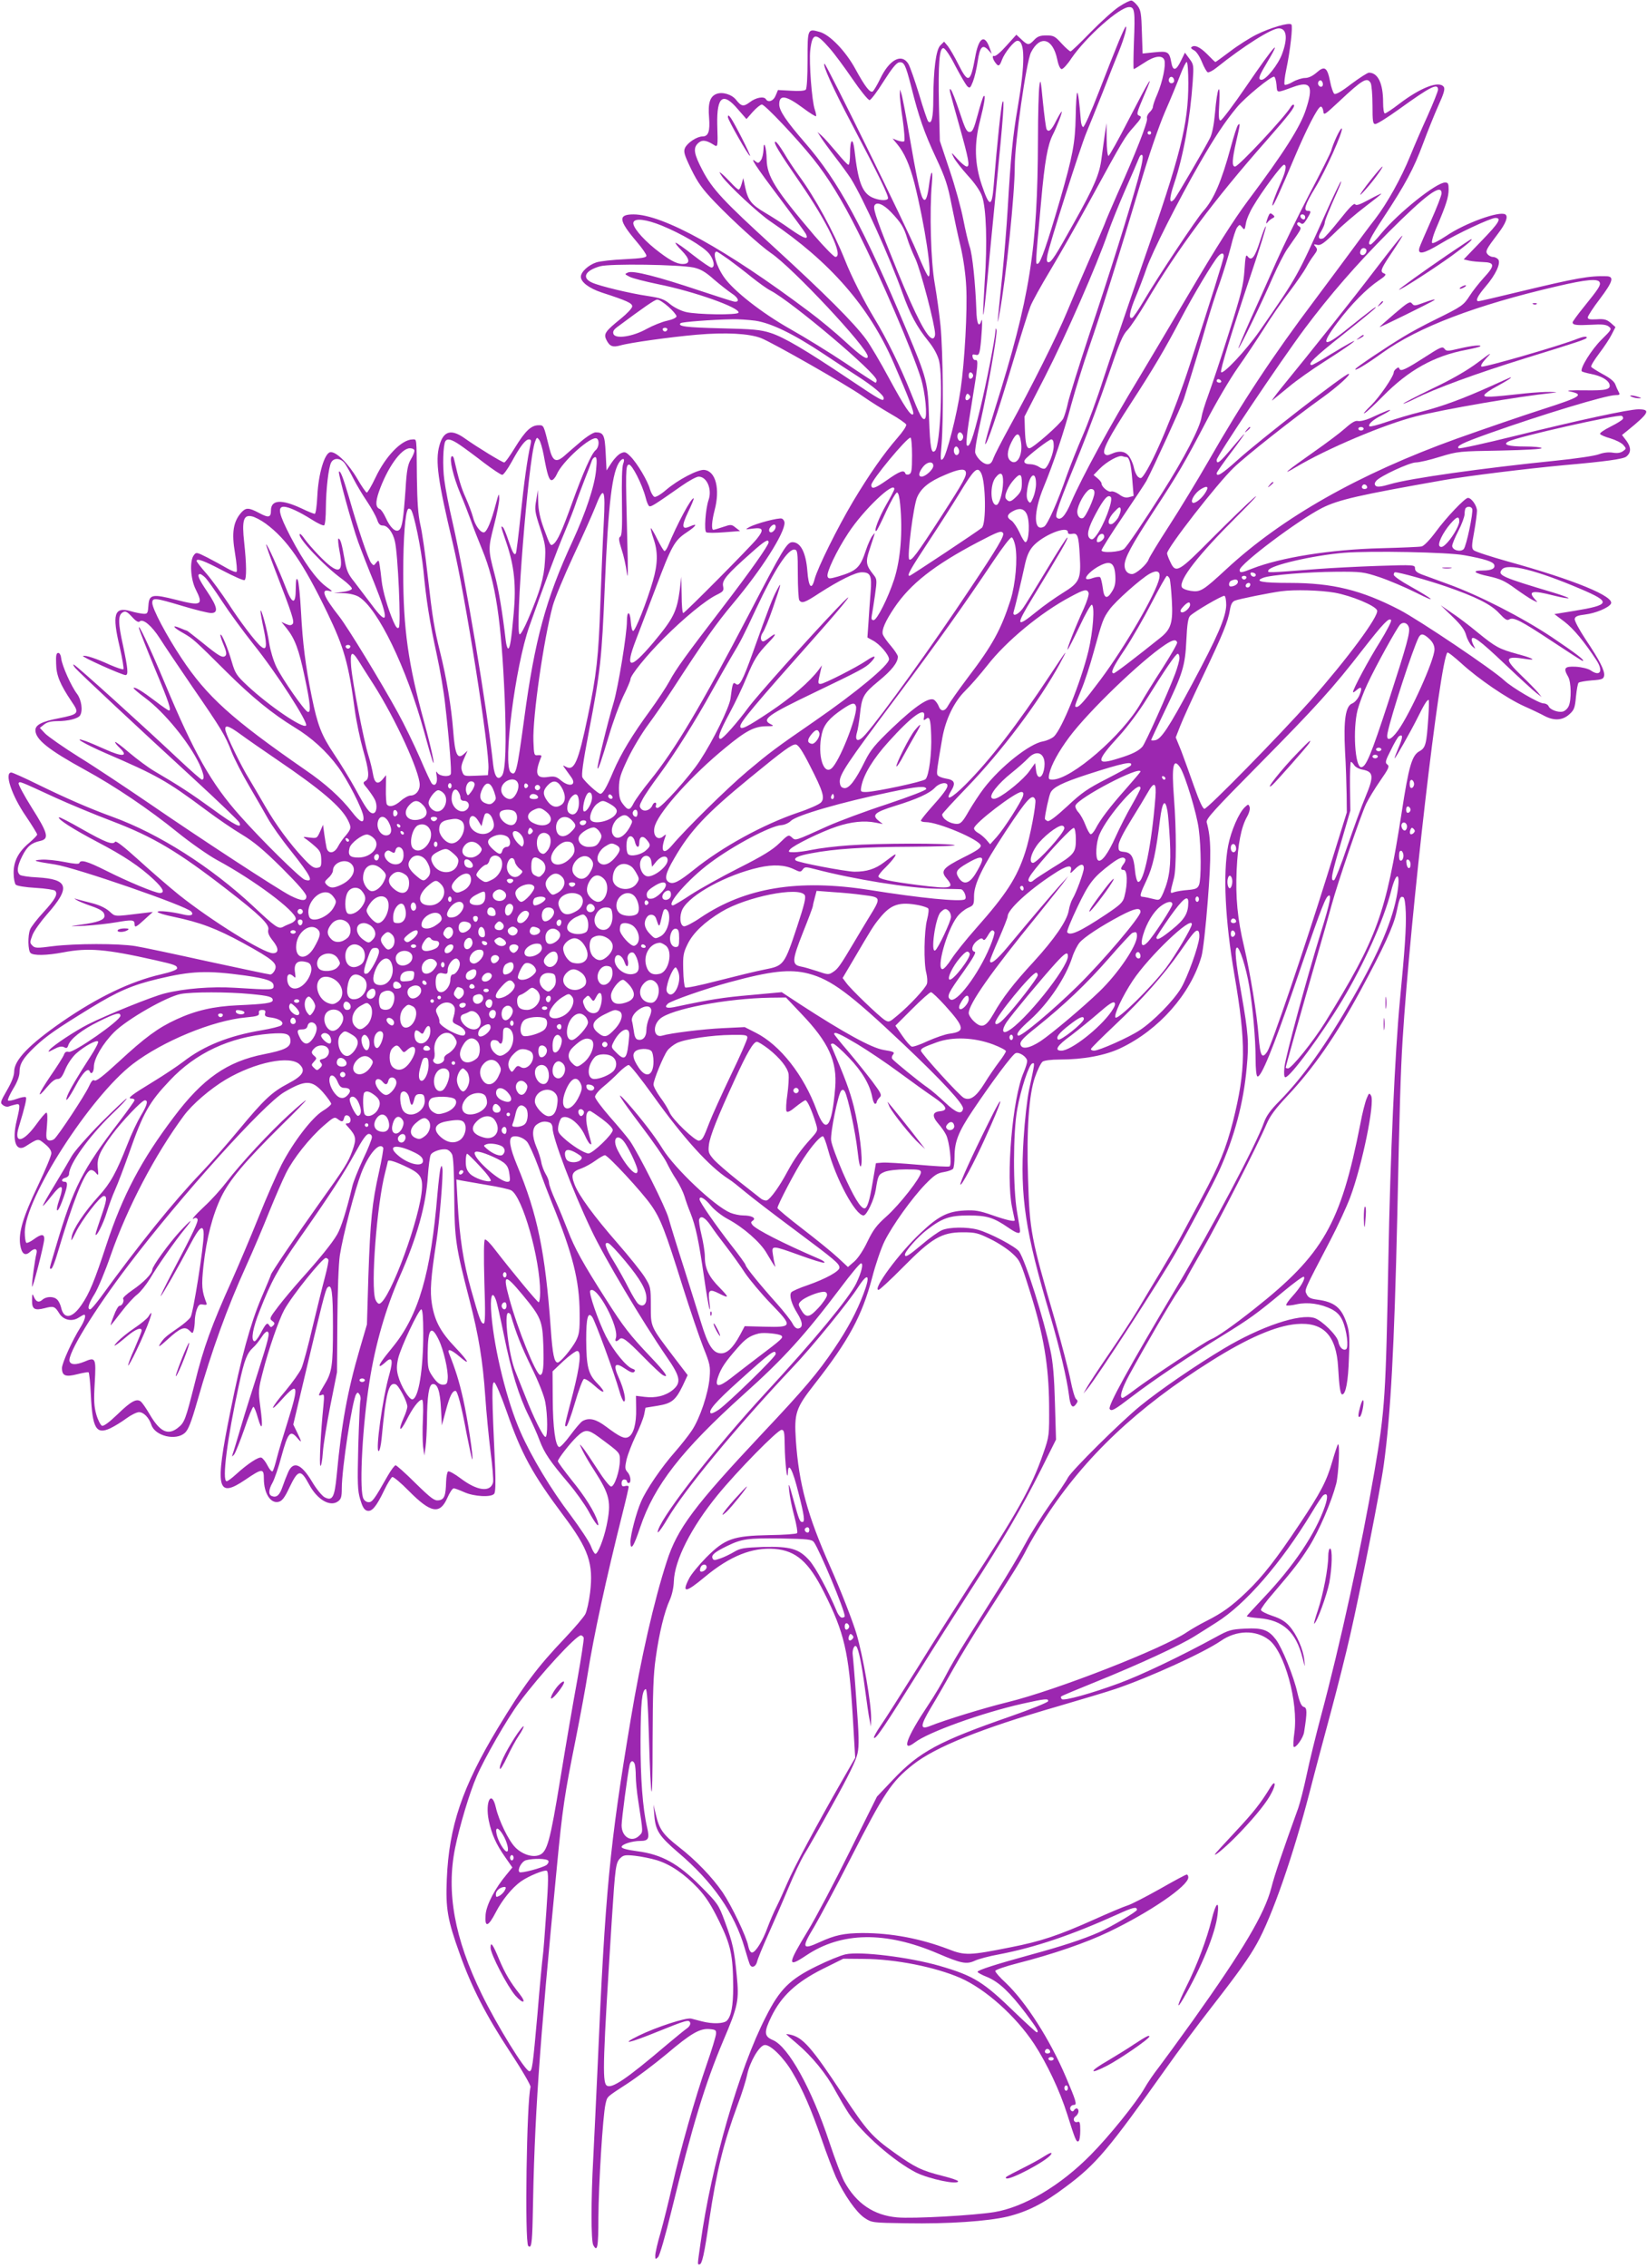 <?xml version="1.0" standalone="no"?>
<!DOCTYPE svg PUBLIC "-//W3C//DTD SVG 20010904//EN"
 "http://www.w3.org/TR/2001/REC-SVG-20010904/DTD/svg10.dtd">
<svg version="1.0" xmlns="http://www.w3.org/2000/svg"
 width="930pt" height="1280pt" viewBox="0 0 930 1280"
 preserveAspectRatio="xMidYMid meet">
<g transform="translate(0,1280) scale(0.1,-0.1)"
fill="#9c27b0" stroke="none">
<path d="M6320 12763 c-30 -19 -103 -85 -161 -144 -58 -60 -109 -109 -114
-109 -5 0 -28 20 -51 45 -37 41 -45 45 -86 45 -35 0 -50 -6 -68 -25 -30 -32
-37 -31 -72 2 l-29 27 -56 -62 c-32 -36 -61 -61 -69 -58 -14 5 -9 -19 9 -41
15 -20 22 -16 35 20 15 40 69 107 87 107 44 0 44 -130 1 -380 -27 -156 -39
-278 -56 -570 -6 -102 -20 -268 -30 -370 -30 -289 -32 -308 -16 -219 38 208
86 674 86 829 0 136 65 592 92 645 51 99 123 80 148 -41 7 -34 17 -54 25 -54
8 0 33 27 55 61 83 121 272 289 326 289 31 0 34 -22 27 -196 -3 -85 -4 -154
-1 -154 3 0 29 16 58 35 59 40 105 46 115 15 9 -28 -10 -119 -39 -189 -15 -33
-26 -67 -26 -74 0 -8 -9 -22 -19 -31 -10 -10 -17 -25 -14 -35 5 -19 -67 -203
-169 -429 -32 -73 -65 -149 -72 -170 -8 -20 -49 -116 -91 -212 -42 -96 -97
-224 -122 -285 -50 -122 -201 -424 -323 -645 -44 -80 -85 -160 -91 -177 -8
-24 -17 -33 -33 -33 -23 0 -58 32 -69 63 -4 10 9 87 28 170 43 191 98 503 92
525 -3 12 -5 11 -6 -5 -2 -46 -53 -304 -87 -443 -41 -167 -60 -218 -74 -204
-7 7 1 81 25 224 38 233 41 261 23 258 -6 -2 -14 6 -16 16 -3 15 0 18 16 14
16 -5 21 1 26 31 9 61 16 187 8 163 -14 -46 -27 -21 -29 60 -5 144 -22 314
-38 357 -8 24 -24 93 -36 154 -12 62 -46 186 -77 277 l-55 165 -5 197 c-5 239
2 331 26 326 10 -2 39 -45 67 -101 28 -53 58 -104 66 -113 15 -14 18 -12 33
26 9 23 21 74 27 115 12 81 27 97 59 63 l20 -22 -11 31 c-29 84 -63 63 -83
-52 -26 -143 -39 -149 -95 -37 -21 42 -48 88 -59 102 l-21 25 -21 -21 c-25
-24 -39 -136 -40 -304 0 -104 -10 -145 -29 -125 -5 6 -28 74 -51 152 -24 78
-51 156 -61 173 -38 61 -107 24 -159 -85 -17 -35 -36 -67 -42 -71 -15 -10 -44
28 -97 125 -55 102 -146 196 -203 211 -68 19 -68 19 -68 -158 0 -97 -4 -162
-10 -168 -7 -7 -40 -9 -84 -6 l-73 4 -13 -31 c-12 -31 -42 -42 -55 -21 -11 18
-56 10 -90 -16 -36 -27 -48 -26 -78 12 -24 31 -77 47 -111 34 -37 -14 -49 -52
-42 -134 6 -77 -4 -106 -37 -106 -31 0 -85 -35 -99 -65 -9 -21 -5 -37 35 -120
38 -77 62 -111 134 -186 102 -106 256 -246 316 -287 122 -82 547 -536 547
-584 0 -23 -36 0 -126 83 -54 50 -148 128 -209 173 -464 348 -822 546 -988
546 -88 0 -85 -33 18 -154 30 -35 55 -71 55 -79 0 -11 -25 -15 -122 -20 -68
-3 -140 -11 -161 -18 -45 -15 -87 -54 -87 -81 0 -30 46 -65 118 -89 142 -46
172 -60 172 -78 0 -10 -29 -41 -65 -70 -89 -72 -98 -86 -80 -121 18 -35 35
-41 76 -30 54 16 286 48 434 61 163 14 294 7 362 -19 64 -25 479 -261 573
-327 41 -29 113 -74 158 -100 46 -26 86 -54 89 -61 3 -8 -20 -42 -50 -76 -78
-90 -157 -203 -250 -358 -89 -150 -199 -372 -217 -438 -17 -66 -34 -47 -41 44
-8 105 -38 164 -84 164 -31 0 -53 -36 -245 -405 -270 -517 -416 -763 -559
-940 -40 -49 -82 -107 -93 -128 -21 -43 -32 -43 -62 -3 -16 21 -21 42 -21 89
1 54 8 76 51 167 28 58 79 143 114 190 35 47 97 137 138 200 180 277 247 372
342 485 159 189 290 394 290 454 0 10 -7 21 -15 24 -16 7 -146 -27 -184 -48
-25 -14 -24 -14 22 -8 57 7 62 -7 20 -59 -38 -47 -406 -418 -415 -418 -5 0 -9
46 -9 103 l-2 102 -8 -70 c-17 -128 -35 -164 -152 -304 -130 -153 -160 -149
-97 15 23 60 73 192 112 294 90 240 107 270 175 315 56 37 66 55 19 34 -46
-21 -49 0 -11 80 20 41 34 76 32 78 -11 10 -95 -147 -145 -269 -7 -16 -15 -28
-20 -28 -4 0 -22 30 -40 66 -18 37 -35 65 -37 63 -2 -3 5 -29 15 -59 26 -74
25 -142 -4 -241 -34 -117 -99 -281 -111 -280 -6 0 -11 23 -13 51 -4 63 -22 66
-22 4 0 -73 -49 -371 -75 -459 -32 -105 -96 -367 -91 -372 5 -6 21 41 65 187
22 75 58 173 80 220 23 46 41 89 41 96 0 23 91 135 189 233 114 114 236 214
298 244 38 19 41 23 36 49 -7 33 21 66 160 189 75 67 97 80 97 58 0 -17 -106
-167 -261 -369 -204 -266 -263 -347 -299 -415 -18 -33 -67 -107 -109 -165 -99
-135 -164 -242 -208 -344 -38 -91 -59 -126 -73 -126 -13 0 -88 68 -101 92 -7
13 3 86 36 258 66 343 73 412 90 820 20 473 42 653 86 707 19 22 29 14 18 -14
-7 -18 -9 -99 -7 -216 2 -144 0 -190 -10 -196 -10 -6 -8 -21 8 -72 12 -35 25
-95 30 -134 6 -46 7 19 2 185 -10 396 -10 424 9 428 17 3 75 -110 95 -187 6
-25 15 -46 21 -48 10 -4 32 10 182 115 41 29 84 52 96 52 47 0 77 -72 56 -132
-17 -49 -26 -174 -13 -182 6 -4 52 -4 101 0 l90 7 -25 19 c-23 19 -27 19 -71
4 -26 -9 -50 -16 -55 -16 -12 0 -9 49 7 110 32 120 7 221 -58 228 -35 4 -148
-55 -216 -113 -30 -26 -58 -42 -66 -39 -8 4 -19 23 -25 43 -12 46 -72 147
-110 185 -26 26 -32 28 -54 18 -14 -6 -38 -31 -53 -54 l-28 -43 -5 98 c-5 103
-12 117 -57 117 -12 0 -49 -23 -83 -52 -34 -29 -77 -66 -96 -83 -45 -38 -64
-27 -82 46 -33 133 -31 129 -61 129 -42 0 -75 -32 -133 -126 -28 -46 -55 -84
-61 -84 -11 0 -152 86 -221 135 -78 56 -122 44 -145 -40 -24 -87 -8 -198 75
-548 71 -295 210 -1178 202 -1277 l-3 -35 -68 -3 c-65 -3 -68 -2 -77 23 -8 21
-6 37 10 73 l20 45 -20 -18 c-37 -34 -51 -4 -61 131 -10 132 -38 301 -74 444
-33 134 -42 186 -70 431 -13 119 -32 250 -42 290 -12 55 -17 123 -19 264 -2
231 0 215 -24 215 -61 0 -152 -93 -210 -216 -22 -46 -44 -84 -49 -84 -4 0 -29
35 -54 79 -50 85 -119 154 -152 149 -32 -5 -67 -121 -73 -245 -3 -60 -9 -103
-15 -103 -5 0 -38 13 -73 30 -115 54 -174 50 -174 -11 0 -40 -13 -43 -67 -14
-59 31 -74 31 -100 3 -46 -52 -56 -114 -36 -230 9 -54 13 -101 9 -105 -4 -4
-28 5 -54 20 -26 15 -75 42 -110 60 -62 31 -64 32 -78 13 -24 -33 -18 -134 11
-192 45 -89 33 -96 -111 -59 -134 34 -152 31 -156 -33 -3 -43 -5 -47 -28 -46
-14 1 -47 7 -73 15 -92 26 -105 -17 -61 -203 15 -65 24 -121 21 -125 -4 -3
-37 8 -74 24 -81 37 -139 56 -154 51 -12 -4 220 -108 240 -108 17 0 13 37 -14
166 -29 130 -29 172 -2 188 15 9 24 5 52 -25 22 -25 37 -33 43 -27 19 19 69
-24 114 -94 24 -38 106 -160 182 -271 168 -244 188 -277 224 -371 16 -40 60
-126 99 -192 38 -65 86 -148 106 -184 20 -36 77 -117 128 -180 116 -146 134
-182 80 -165 -25 8 -242 221 -365 360 -163 182 -261 356 -426 751 -87 208
-158 357 -144 304 4 -14 44 -116 90 -227 79 -189 93 -233 78 -233 -4 0 -39 24
-78 54 -74 56 -115 81 -122 73 -2 -2 28 -28 67 -57 108 -80 248 -252 305 -373
25 -55 31 -87 14 -87 -5 0 -62 50 -127 111 -192 181 -582 534 -596 538 -6 2
-3 -6 8 -19 25 -29 358 -340 672 -628 134 -123 247 -232 253 -242 22 -41 -23
-19 -150 74 -120 87 -187 131 -332 216 -32 19 -94 65 -138 102 -44 38 -80 65
-80 60 0 -5 11 -19 25 -32 53 -50 18 -54 -81 -9 -38 17 -87 38 -109 46 -83 29
-12 -14 110 -67 290 -125 346 -156 566 -320 64 -48 156 -111 205 -140 68 -41
122 -86 227 -190 91 -91 137 -144 137 -159 0 -29 -28 -27 -90 4 -69 35 -507
321 -795 519 -132 90 -312 210 -400 264 -88 55 -173 115 -190 132 l-30 32 24
19 c16 13 39 19 75 19 60 0 116 14 128 32 17 27 8 89 -17 122 -33 43 -84 158
-89 198 -2 20 -9 33 -17 33 -11 0 -14 -15 -12 -61 1 -66 22 -116 87 -213 46
-67 42 -72 -73 -95 -94 -18 -131 -37 -131 -67 0 -52 74 -111 280 -224 167 -91
363 -223 523 -353 72 -58 172 -128 221 -155 210 -113 446 -289 446 -332 0 -8
-12 -20 -27 -26 -16 -6 -36 -15 -46 -21 -25 -12 -42 0 -168 118 -237 221 -532
409 -794 504 -130 47 -271 109 -424 184 -73 36 -140 66 -147 66 -41 0 2 -130
82 -246 35 -52 64 -99 64 -104 0 -5 -20 -25 -44 -46 -62 -51 -90 -106 -89
-172 0 -29 6 -59 12 -65 7 -7 56 -15 112 -18 55 -3 105 -11 110 -16 18 -18 1
-49 -67 -123 -36 -39 -69 -82 -74 -96 -14 -35 -12 -118 2 -132 16 -16 90 -15
185 3 141 27 240 19 519 -44 111 -25 124 -30 124 -46 0 -8 -33 -21 -90 -34
-171 -39 -357 -128 -560 -268 -186 -129 -270 -216 -270 -281 0 -23 -14 -60
-41 -106 -38 -66 -39 -71 -22 -83 9 -8 24 -11 31 -8 8 3 25 8 38 11 29 7 30 2
8 -92 -27 -112 -4 -178 50 -144 73 46 70 46 109 14 24 -19 37 -37 37 -53 0
-13 -34 -95 -75 -181 -85 -178 -111 -265 -101 -335 8 -51 27 -66 55 -41 26 24
44 20 37 -8 -9 -36 -26 -158 -25 -186 0 -29 68 234 69 268 0 29 -18 28 -60 -3
-18 -13 -37 -22 -41 -19 -5 3 -9 30 -9 60 0 190 369 764 610 949 169 129 452
246 640 263 64 6 75 10 72 25 -2 12 4 17 19 17 16 0 20 -5 16 -19 -4 -15 2
-20 36 -24 48 -7 75 -28 55 -44 -7 -6 -58 -19 -113 -28 -183 -31 -324 -87
-440 -177 -33 -25 -109 -76 -170 -113 -123 -75 -150 -95 -122 -95 9 0 17 -4
17 -9 0 -5 -39 -59 -86 -121 -208 -271 -260 -373 -355 -695 -45 -151 -41 -135
-29 -135 5 0 21 39 35 88 85 286 151 454 184 467 9 4 22 -2 32 -14 15 -18 16
-17 11 28 -5 55 11 92 80 186 56 76 169 195 186 195 20 0 14 -26 -23 -87 -19
-32 -54 -105 -76 -163 -62 -157 -95 -218 -161 -290 -81 -89 -147 -188 -153
-230 -5 -30 -2 -26 23 25 33 69 138 205 158 205 21 0 17 -26 -16 -120 -16 -47
-30 -89 -30 -95 0 -26 43 57 62 120 12 39 33 97 48 130 15 33 51 128 80 210
78 223 112 284 229 407 145 155 340 246 565 264 94 7 116 0 116 -42 0 -35 -33
-51 -150 -74 -207 -41 -345 -137 -508 -354 -184 -243 -289 -442 -381 -721 -67
-204 -96 -275 -141 -340 -53 -77 -100 -83 -115 -14 -4 16 -13 36 -22 44 -19
20 -62 19 -84 -1 -20 -18 -36 -12 -49 20 -7 17 -9 13 -9 -22 -1 -51 14 -60 72
-45 49 13 57 11 82 -30 24 -38 72 -48 110 -23 14 9 27 16 30 16 13 0 3 -34
-21 -72 -45 -71 -104 -201 -104 -229 0 -44 20 -52 86 -35 32 8 61 13 64 11 4
-2 10 -60 13 -127 9 -190 30 -226 110 -189 23 11 64 36 91 56 26 19 58 35 71
35 26 0 56 -30 70 -72 21 -63 138 -91 189 -45 19 17 36 59 71 182 82 287 167
522 275 760 40 88 99 227 131 308 33 81 75 178 94 216 42 84 133 198 213 268
54 47 61 51 78 38 25 -19 31 -18 37 5 3 13 10 18 21 14 21 -8 21 -44 -1 -44
-14 0 -14 -3 4 -22 44 -49 47 -65 23 -132 -25 -68 -40 -92 -191 -303 -117
-164 -269 -388 -269 -397 0 -3 -25 -63 -55 -133 -61 -144 -114 -337 -174 -638
-89 -439 -76 -495 85 -386 94 64 104 65 104 6 0 -83 38 -143 84 -131 19 5 34
24 60 80 50 104 64 106 112 17 45 -84 117 -127 162 -95 18 13 22 25 22 74 0
110 59 496 81 531 8 12 10 12 19 -1 6 -8 8 -24 5 -35 -3 -11 -8 -128 -12 -260
-5 -207 -4 -248 11 -297 12 -41 22 -59 38 -64 27 -8 52 20 98 116 18 38 39 71
45 74 7 2 49 -33 95 -80 123 -124 174 -133 216 -38 13 30 29 54 36 54 7 0 33
-10 58 -21 56 -26 156 -31 171 -9 7 9 8 63 5 144 -19 411 -20 489 -5 484 8 -2
39 -76 70 -164 84 -242 146 -354 321 -588 142 -189 170 -271 150 -435 -6 -49
-18 -104 -27 -121 -9 -17 -60 -77 -113 -133 -162 -170 -234 -268 -382 -512
-199 -330 -275 -553 -287 -851 -7 -166 4 -230 74 -424 67 -188 148 -345 282
-549 70 -106 119 -191 117 -200 -22 -75 -34 -877 -13 -897 17 -17 22 15 25
154 10 576 35 943 137 1990 31 324 43 404 105 712 27 135 58 304 69 375 33
210 103 533 197 907 19 75 34 141 34 147 0 5 -9 7 -20 4 -15 -4 -20 0 -20 16
0 12 6 21 15 21 8 0 15 -4 15 -10 0 -5 5 -10 10 -10 16 0 12 42 -7 62 -14 16
-15 25 -5 71 7 28 30 88 51 132 22 44 43 98 48 120 l8 40 68 11 c80 13 102 31
142 113 l28 60 -75 98 c-136 179 -133 171 -133 293 0 105 -1 108 -35 163 -19
30 -87 115 -150 187 -137 157 -222 273 -246 336 -21 55 -14 72 40 90 21 8 56
27 79 44 22 16 46 30 53 30 17 0 210 -208 261 -282 53 -75 80 -146 177 -456
42 -133 95 -289 117 -345 38 -95 41 -107 36 -172 -7 -88 -55 -231 -100 -298
-19 -29 -62 -83 -96 -122 -75 -85 -162 -212 -191 -280 -27 -61 -60 -188 -60
-227 0 -55 19 -27 55 82 79 236 234 435 583 749 227 203 347 336 548 602 57
76 109 139 116 139 15 0 3 -50 -27 -113 -40 -82 -237 -321 -512 -618 -275
-298 -571 -674 -606 -772 -13 -36 13 -5 52 61 95 162 388 517 709 857 106 111
316 369 368 451 56 87 71 69 30 -38 -37 -99 -89 -197 -165 -309 -92 -137 -173
-232 -406 -479 -385 -410 -480 -536 -540 -723 -71 -218 -147 -550 -204 -894
-118 -704 -144 -970 -186 -1948 -9 -192 -20 -429 -25 -525 -13 -233 -13 -467
0 -491 23 -43 29 -13 29 155 1 185 25 575 40 640 11 46 2 37 126 118 55 36
154 111 220 166 137 116 187 145 242 140 34 -3 38 -6 36 -28 -1 -14 -24 -90
-52 -170 -66 -190 -150 -486 -195 -686 -20 -88 -50 -208 -66 -265 -17 -57 -30
-115 -30 -129 0 -22 1 -23 16 -9 9 9 42 123 75 259 120 488 190 718 292 960
86 201 91 230 77 372 -14 145 -22 181 -67 303 -36 98 -40 102 -138 201 -126
127 -219 178 -357 196 -59 8 -88 16 -88 24 0 15 60 34 105 34 47 0 54 13 39
76 -25 108 -38 282 -37 494 1 211 8 280 29 287 7 2 13 -81 18 -259 12 -411 21
-427 21 -38 1 280 4 380 18 475 19 137 49 260 79 325 12 27 22 69 23 105 4
119 97 303 247 487 112 137 339 368 361 368 15 0 17 -13 18 -87 1 -95 15 -218
18 -153 2 63 28 14 60 -117 33 -128 37 -163 22 -163 -15 0 -19 11 -51 127 -26
95 -29 101 -24 51 3 -32 16 -97 29 -145 13 -49 20 -92 16 -96 -5 -5 -75 -10
-157 -11 -205 -4 -250 -20 -356 -126 -42 -43 -86 -96 -97 -119 -43 -84 -20
-82 89 9 142 118 267 168 395 158 120 -10 192 -73 278 -245 115 -228 140 -337
162 -696 l14 -238 -77 -134 c-135 -235 -272 -491 -306 -572 -19 -44 -46 -104
-61 -134 -15 -29 -38 -83 -51 -118 -27 -75 -68 -141 -88 -141 -8 0 -17 16 -21
37 -9 51 -93 226 -144 302 -59 86 -151 182 -249 258 -89 70 -109 98 -129 183
l-13 55 5 -64 c7 -83 27 -114 134 -206 195 -165 319 -343 376 -540 14 -48 27
-91 31 -96 11 -18 32 -8 39 19 3 15 31 83 62 152 31 69 83 188 115 265 32 77
72 160 87 185 16 25 88 151 160 281 92 165 135 253 143 292 10 44 8 103 -6
294 -9 131 -19 249 -21 263 -4 27 9 59 20 48 13 -12 32 -107 49 -238 10 -74
21 -153 26 -175 l8 -40 1 45 c2 79 -46 356 -83 480 -23 76 -90 248 -149 380
-129 291 -176 466 -193 711 -10 155 -1 181 107 319 191 244 267 384 324 600
19 74 51 167 70 205 45 90 153 241 230 321 51 52 67 63 105 69 25 4 48 13 52
19 4 6 8 36 8 67 0 85 21 140 103 262 106 158 224 317 242 323 21 8 65 -22 65
-45 0 -10 -9 -38 -19 -62 -64 -145 -102 -591 -66 -764 8 -38 15 -71 15 -72 0
-10 -48 1 -125 28 -74 26 -100 30 -159 27 -94 -5 -147 -31 -247 -126 -123
-115 -275 -322 -238 -322 6 0 68 57 138 128 162 164 218 197 337 197 72 0 87
-4 156 -38 42 -20 97 -56 123 -80 45 -41 48 -48 101 -217 77 -244 106 -416
108 -640 1 -174 1 -175 -33 -273 -66 -191 -147 -335 -422 -755 -63 -98 -191
-298 -283 -447 -93 -148 -188 -299 -213 -334 -24 -35 -41 -66 -38 -69 10 -10
55 57 261 386 76 122 204 323 283 445 185 285 290 466 398 680 l86 172 -6 205
c-4 148 -11 232 -26 300 -37 176 -139 501 -176 556 -17 27 -167 106 -235 124
-60 16 -159 15 -201 -3 -19 -8 -70 -44 -113 -81 -75 -63 -96 -76 -96 -57 0 18
71 99 122 138 88 68 129 83 238 83 103 0 141 -12 224 -69 48 -33 66 -38 66
-18 0 6 -8 55 -17 107 -23 131 -23 449 1 579 20 113 66 253 85 259 15 5 15 5
-18 -148 -11 -52 -25 -177 -31 -276 -21 -328 9 -525 150 -999 53 -181 94 -354
106 -448 7 -63 20 -80 40 -52 11 15 11 20 0 29 -7 6 -21 54 -31 106 -10 52
-51 209 -91 349 -132 453 -140 493 -149 791 -9 272 5 473 39 570 14 41 34 81
43 88 10 7 49 12 97 12 133 0 257 23 343 64 217 103 396 306 457 517 9 29 25
172 36 316 20 255 19 352 -6 441 -6 19 36 65 298 330 315 319 414 427 584 647
115 147 148 182 159 165 4 -6 -25 -61 -63 -123 -66 -105 -152 -266 -152 -283
0 -4 9 1 20 11 28 25 34 14 16 -29 -9 -21 -26 -40 -40 -46 -38 -14 -50 -93
-41 -270 5 -80 8 -190 9 -245 l1 -100 -112 -360 c-131 -419 -312 -952 -337
-990 -30 -45 -40 -26 -49 86 -9 122 -47 356 -82 506 -37 154 -49 278 -42 433
7 146 25 241 59 301 12 21 18 45 14 55 -6 16 -8 16 -26 -1 -34 -31 -79 -135
-95 -218 -30 -158 -17 -422 35 -727 67 -390 65 -540 -8 -830 -39 -152 -76
-244 -176 -430 -46 -85 -99 -184 -118 -220 -19 -36 -69 -121 -110 -190 -42
-69 -101 -168 -132 -220 -31 -52 -105 -165 -164 -251 -59 -86 -115 -172 -125
-190 l-19 -34 21 25 c57 68 420 628 503 775 90 159 208 382 243 459 86 190
137 381 155 583 13 138 9 190 -30 413 -33 185 -40 258 -25 262 14 4 51 -111
69 -217 20 -120 36 -299 36 -412 0 -52 4 -95 10 -98 19 -12 89 159 202 488
137 401 176 508 194 527 27 27 16 -32 -37 -201 -80 -259 -199 -698 -206 -761
-4 -38 -2 -58 5 -58 27 0 202 237 321 434 124 207 234 452 276 616 29 114 54
111 36 -5 -25 -154 -101 -335 -251 -596 -153 -267 -280 -445 -416 -584 -50
-50 -74 -84 -87 -121 -43 -123 -294 -596 -494 -931 -271 -455 -388 -668 -377
-685 10 -15 24 -8 126 70 123 94 323 228 508 342 156 96 196 125 344 248 60
50 113 89 118 86 12 -8 -19 -61 -64 -110 -23 -25 -38 -47 -35 -51 4 -3 31 -1
60 6 62 13 135 3 198 -29 29 -16 46 -33 60 -64 24 -55 36 -151 20 -161 -17
-10 -38 11 -44 43 -7 35 -91 118 -134 133 -83 27 -303 -47 -512 -172 -156 -93
-362 -234 -471 -323 -112 -91 -389 -366 -410 -406 -10 -20 -56 -88 -102 -152
-45 -64 -107 -162 -136 -217 -30 -56 -101 -176 -159 -268 -58 -93 -139 -221
-179 -285 -41 -65 -91 -150 -111 -190 -20 -40 -66 -118 -103 -173 -121 -181
-153 -269 -75 -210 76 59 381 168 607 219 130 29 151 31 146 14 -3 -7 -97 -45
-209 -84 -406 -141 -517 -200 -667 -359 l-90 -95 -155 -312 c-85 -172 -191
-373 -235 -445 -117 -192 -118 -212 -9 -139 199 133 447 137 742 11 133 -57
163 -63 210 -41 19 9 81 26 138 36 202 39 407 108 666 225 88 40 111 46 111
26 0 -10 -144 -95 -215 -127 -88 -39 -211 -79 -380 -125 -197 -54 -305 -88
-305 -98 0 -4 25 -18 56 -30 66 -28 126 -85 217 -205 63 -84 76 -106 61 -106
-4 0 -57 49 -119 108 -183 178 -235 210 -430 267 -171 49 -447 83 -530 65 -28
-6 -101 -36 -164 -67 -151 -74 -208 -130 -286 -285 -151 -293 -309 -841 -369
-1276 -19 -133 -18 -122 -6 -122 14 0 27 56 55 250 42 280 80 433 160 650 24
63 48 140 54 171 15 72 68 163 98 167 32 5 109 -71 158 -155 58 -97 105 -206
165 -378 28 -82 65 -177 80 -212 46 -100 115 -199 161 -230 42 -28 43 -28 238
-31 236 -4 456 11 571 38 113 28 204 74 331 170 170 127 237 207 566 670 64
91 178 244 253 340 154 198 213 281 257 360 86 153 206 499 298 855 31 121 86
326 121 456 35 130 84 324 108 430 60 263 172 829 190 964 39 284 59 663 76
1400 13 622 19 815 30 995 44 707 211 2144 253 2187 4 3 39 -25 79 -61 95 -87
257 -198 355 -242 43 -19 95 -44 115 -55 54 -28 101 -25 139 9 28 25 32 36 38
100 4 39 10 75 15 79 4 4 38 10 74 13 59 4 67 8 70 27 4 28 -25 86 -105 205
-35 53 -63 105 -61 115 2 14 17 20 60 25 57 7 130 37 144 60 25 40 -205 135
-581 239 -99 28 -186 56 -194 64 -12 12 -11 27 3 103 9 50 16 103 16 119 0 29
-31 73 -51 73 -17 0 -122 -110 -182 -192 -35 -47 -67 -80 -80 -82 -12 -3 -114
-7 -227 -10 -287 -7 -567 -52 -729 -115 -60 -24 -71 -26 -71 -8 0 33 328 280
465 350 93 47 209 73 685 157 136 24 470 65 685 85 227 20 331 34 348 48 28
22 28 51 2 88 l-26 34 31 25 c122 99 133 120 62 120 -55 0 -340 -62 -692 -149
-173 -43 -319 -75 -323 -71 -15 13 20 30 171 84 295 105 661 216 714 216 24 0
27 3 18 18 -5 9 -14 29 -19 43 -6 16 -30 36 -70 57 -33 18 -63 37 -66 42 -3 5
17 38 45 75 28 37 60 85 71 108 l21 41 -27 24 c-23 19 -37 23 -79 20 -40 -2
-51 0 -50 12 1 8 31 55 68 103 73 97 82 126 39 128 -99 3 -167 -9 -492 -87
-123 -30 -227 -54 -232 -54 -20 0 -6 29 38 81 59 68 89 134 73 155 -7 8 -20
14 -30 14 -10 0 -23 7 -30 15 -14 17 -9 27 60 118 43 56 58 96 40 107 -34 21
-229 -50 -333 -121 -41 -27 -75 -45 -80 -40 -5 5 6 45 27 93 52 122 66 166 66
209 0 33 -3 39 -20 39 -50 0 -262 -170 -360 -287 -28 -35 -56 -63 -61 -63 -21
0 -4 35 73 152 124 188 172 278 223 416 26 70 65 167 87 216 31 68 38 93 31
105 -25 38 -130 -2 -252 -95 -39 -30 -75 -54 -81 -54 -6 0 -10 27 -10 63 0
106 -29 167 -80 167 -8 0 -53 -29 -100 -64 -57 -44 -88 -61 -96 -55 -6 5 -17
36 -23 68 -16 81 -31 92 -76 52 -23 -20 -46 -31 -66 -31 -16 0 -48 -10 -69
-22 -21 -13 -42 -19 -46 -16 -4 4 0 43 9 85 23 109 38 246 29 255 -13 13 -120
-19 -197 -57 -38 -19 -106 -62 -149 -95 -44 -33 -81 -60 -83 -60 -2 0 -23 20
-47 45 -41 41 -73 55 -89 38 -4 -3 3 -11 16 -17 13 -7 31 -34 44 -66 12 -30
27 -56 33 -58 6 -2 28 9 48 25 155 124 312 223 353 223 45 0 52 -55 18 -146
-22 -59 -90 -144 -115 -144 -21 0 -17 17 20 79 104 174 56 122 -106 -115 -73
-107 -139 -194 -146 -194 -10 0 -12 21 -7 98 7 131 -12 88 -24 -54 -6 -67 -16
-118 -28 -142 -33 -65 -186 -326 -201 -345 -31 -35 -31 1 -2 87 52 153 91 370
105 576 6 91 6 96 -19 129 l-25 34 -23 -47 c-27 -56 -45 -59 -54 -8 -11 60
-19 65 -95 57 l-67 -7 -4 120 c-3 104 -6 125 -24 149 -12 15 -27 29 -35 30 -8
1 -39 -14 -69 -34z m-1635 -236 c25 -28 83 -106 128 -172 45 -66 89 -120 97
-120 7 0 43 47 79 105 47 74 73 106 88 108 28 4 36 -12 68 -136 43 -172 74
-261 140 -402 53 -113 67 -156 88 -265 14 -71 37 -179 52 -240 15 -65 28 -157
31 -225 7 -130 -9 -424 -32 -579 -20 -139 -79 -371 -99 -390 -15 -15 -16 -7
-8 84 11 142 8 517 -6 665 -7 69 -22 177 -33 240 -22 123 -30 408 -16 565 8
89 -6 76 -17 -16 -9 -68 -20 -91 -34 -69 -15 22 -38 133 -77 360 -19 113 -39
216 -44 230 l-8 25 -1 -25 c-1 -14 6 -78 16 -143 9 -64 13 -120 9 -124 -4 -4
-20 -2 -37 4 l-29 11 25 -30 c42 -50 72 -119 99 -224 58 -232 102 -524 79
-524 -6 0 -36 64 -68 143 -54 130 -509 1057 -519 1057 -15 0 50 -144 154 -340
150 -285 211 -410 204 -421 -8 -14 -53 -10 -90 7 -56 27 -79 89 -99 267 -9 75
-25 63 -25 -19 0 -35 -4 -64 -9 -64 -6 0 -36 33 -69 73 -33 39 -70 81 -83 92
l-23 20 19 -30 c10 -16 46 -66 80 -110 34 -44 74 -99 89 -122 71 -114 219
-443 291 -644 44 -123 81 -192 146 -273 31 -38 52 -77 61 -110 24 -95 8 -480
-22 -510 -21 -21 -28 15 -34 184 -6 202 -11 221 -126 495 -245 584 -386 843
-575 1060 -105 121 -145 180 -145 216 0 57 38 51 135 -21 37 -28 70 -48 73
-46 2 3 -1 20 -7 37 -17 49 -33 265 -26 334 12 102 30 104 110 12z m2025 -196
c0 -233 -44 -408 -255 -1010 -89 -256 -190 -554 -225 -661 -34 -107 -87 -251
-117 -320 -30 -69 -69 -168 -88 -220 -53 -154 -110 -281 -129 -292 -61 -34
-62 81 -2 225 55 133 113 306 156 467 22 80 66 223 99 318 64 183 171 523 295
940 43 145 100 311 134 390 33 75 72 170 87 210 15 39 31 72 36 72 5 0 9 -53
9 -119z m-80 13 c0 -8 -7 -14 -15 -14 -15 0 -21 21 -9 33 10 9 24 -2 24 -19z
m578 -23 c4 -48 -3 -47 94 -12 99 36 116 7 72 -127 -31 -97 -125 -245 -329
-517 -78 -105 -178 -262 -330 -520 -120 -203 -248 -419 -285 -480 -157 -258
-319 -555 -381 -698 -33 -79 -61 -109 -82 -88 -12 12 12 80 133 375 44 109
115 300 157 424 64 188 82 232 111 261 18 20 65 90 104 156 178 301 383 576
678 910 129 147 165 193 156 203 -4 4 -12 -2 -18 -12 -30 -53 -294 -336 -314
-336 -19 0 -17 38 6 140 23 99 24 108 11 95 -6 -6 -24 -62 -41 -125 -52 -192
-96 -296 -156 -362 -39 -44 -257 -372 -335 -505 -30 -51 -60 -95 -66 -97 -23
-9 -14 39 21 121 18 43 45 114 60 158 30 88 180 385 301 595 81 141 141 232
209 314 46 56 195 178 211 173 5 -2 11 -23 13 -46z m262 3 c0 -16 -16 -19 -25
-4 -8 13 4 32 16 25 5 -4 9 -13 9 -21z m270 7 c5 -11 10 -67 10 -125 0 -92 2
-106 16 -106 10 0 69 37 133 83 179 129 221 150 221 111 0 -9 -27 -76 -59
-148 -33 -72 -77 -174 -98 -226 -50 -124 -131 -269 -198 -356 -30 -38 -91
-120 -137 -183 -46 -62 -137 -185 -203 -273 -238 -316 -413 -581 -600 -908
-65 -113 -166 -279 -225 -370 -59 -91 -110 -175 -114 -187 -9 -28 -71 -83 -94
-83 -25 0 -42 20 -42 49 0 42 40 115 162 302 143 218 176 275 300 512 54 104
134 240 177 301 43 61 110 161 148 221 38 61 103 156 145 210 41 55 83 116 93
135 10 19 29 50 43 68 21 28 23 34 11 49 -13 15 -12 16 9 11 18 -5 37 8 100
69 42 42 119 107 170 146 50 38 92 71 92 74 0 2 -32 -13 -70 -34 -52 -28 -72
-35 -78 -26 -6 9 -34 -20 -87 -87 -43 -54 -85 -102 -93 -105 -27 -10 -33 7
-12 39 11 19 20 40 20 47 0 14 25 74 74 184 15 33 23 56 17 50 -5 -5 -44 -86
-86 -180 -160 -356 -157 -352 -374 -665 -73 -105 -206 -247 -216 -230 -6 10
56 215 171 558 47 140 84 258 82 264 -2 5 -17 -32 -33 -82 -30 -94 -48 -116
-70 -87 -10 14 -13 -1 -18 -79 -6 -83 -18 -133 -88 -353 -44 -141 -97 -298
-116 -350 -19 -51 -36 -107 -38 -123 -8 -60 -98 -234 -225 -433 -103 -162
-196 -299 -213 -313 -22 -18 -127 -25 -127 -8 0 7 53 91 118 187 65 96 126
188 135 204 37 69 198 421 212 464 44 140 99 320 129 426 19 66 52 170 74 230
21 61 49 151 62 202 12 50 28 100 36 110 14 17 14 17 28 0 13 -17 15 -15 21
21 3 22 22 67 42 99 48 82 160 233 173 233 17 0 11 -35 -16 -96 -33 -75 -55
-134 -48 -134 6 0 45 84 123 270 69 163 130 282 148 288 6 2 13 -9 15 -24 3
-27 5 -25 88 52 134 126 160 141 180 105z m-3574 -147 l49 -56 36 41 c20 22
43 41 51 41 17 0 195 -188 289 -305 85 -106 163 -232 254 -414 131 -262 306
-669 355 -826 25 -82 38 -219 22 -229 -14 -8 -29 21 -82 155 -54 136 -136 303
-201 409 -63 105 -130 236 -169 335 -63 157 -167 349 -260 475 -26 36 -64 93
-84 128 -21 34 -41 62 -47 62 -16 0 18 -56 138 -230 156 -225 249 -420 200
-420 -8 0 -62 55 -119 121 -221 260 -267 333 -269 429 -1 68 -17 117 -18 54
-1 -22 -7 -49 -15 -59 -12 -17 -16 -17 -30 -6 -37 31 2 -29 135 -205 75 -100
142 -191 148 -202 21 -39 -6 -31 -85 24 -43 31 -109 73 -145 94 -76 45 -95 69
-111 142 l-11 53 -9 -32 c-5 -18 -12 -33 -17 -33 -5 0 -24 17 -43 38 -19 20
-43 44 -53 52 -17 13 -16 11 2 -16 35 -49 207 -210 275 -255 334 -226 555
-478 693 -795 86 -197 119 -283 111 -292 -13 -12 -48 41 -137 205 -46 86 -104
184 -128 217 -68 93 -230 255 -524 524 -283 258 -346 326 -401 432 -47 90 -53
123 -26 150 22 22 45 21 88 -6 26 -17 26 -18 22 116 -3 156 33 182 116 84z
m2334 -134 c0 -5 -4 -10 -10 -10 -5 0 -10 5 -10 10 0 6 5 10 10 10 6 0 10 -4
10 -10z m-74 -261 c-53 -191 -156 -521 -276 -879 -59 -179 -113 -352 -120
-385 -7 -33 -19 -72 -26 -87 -16 -31 -172 -168 -191 -168 -17 0 -23 28 -26
109 l-2 70 117 228 c118 231 291 625 354 808 19 55 64 166 99 246 36 81 69
159 75 174 7 18 14 25 20 19 7 -7 -2 -54 -24 -135z m1714 -80 c0 -12 -27 -81
-59 -153 -32 -72 -62 -141 -66 -154 -12 -42 22 -36 118 22 92 56 284 146 311
146 37 0 20 -28 -76 -127 l-103 -107 30 -7 c17 -4 52 -7 78 -8 68 -2 70 -19 6
-88 -29 -32 -65 -78 -80 -102 -35 -54 -43 -60 -189 -132 -66 -32 -149 -77
-186 -100 -104 -63 -264 -171 -270 -181 -11 -18 61 25 151 90 203 146 529 270
986 376 167 39 233 45 242 22 6 -16 -5 -34 -90 -139 -35 -43 -63 -82 -63 -86
0 -16 22 -18 105 -14 60 4 85 1 99 -10 18 -14 17 -17 -40 -73 -58 -57 -125
-166 -112 -180 4 -3 28 -10 54 -15 52 -10 92 -32 101 -55 12 -32 -15 -39 -140
-37 -79 1 -109 -1 -84 -6 86 -18 65 -31 -156 -102 -106 -34 -322 -108 -482
-165 -550 -198 -986 -445 -1300 -736 -133 -123 -147 -131 -201 -123 -26 4 -48
13 -51 22 -16 41 94 182 311 398 88 88 132 135 96 105 -35 -30 -141 -133 -235
-227 -191 -193 -206 -202 -237 -134 -10 20 -18 42 -18 48 0 30 282 393 377
484 67 65 339 280 503 397 82 59 163 132 145 132 -21 0 -502 -373 -630 -489
-83 -75 -115 -95 -115 -72 0 5 36 57 80 115 44 58 78 106 76 106 -3 0 -34 -36
-71 -80 -66 -79 -85 -94 -85 -66 0 21 360 557 497 741 143 191 292 362 473
544 214 214 300 277 300 220z m-3109 -106 c57 -60 73 -86 92 -149 8 -27 29
-80 47 -117 30 -67 110 -372 110 -422 0 -15 -6 -25 -14 -25 -29 0 -93 122
-198 378 -111 273 -138 348 -131 370 10 26 50 11 94 -35z m-1295 -76 c110 -45
230 -115 265 -155 30 -34 39 -82 16 -82 -8 0 -54 32 -103 70 -49 39 -93 70
-99 70 -5 0 10 -20 34 -44 48 -49 50 -76 6 -76 -36 0 -79 24 -158 87 -75 61
-129 127 -120 149 9 24 72 16 159 -19z m3977 -133 c9 -10 -4 -34 -19 -34 -8 0
-14 6 -14 13 0 22 19 35 33 21z m-3599 -58 c33 -24 93 -70 131 -101 39 -31 86
-65 106 -75 121 -63 599 -467 599 -506 0 -8 -3 -14 -6 -14 -3 0 -79 49 -169
110 -90 60 -231 147 -313 193 -158 89 -321 216 -374 293 -44 63 -67 144 -41
144 3 0 33 -20 67 -44z m2796 18 c0 -15 -74 -251 -192 -614 -86 -265 -204
-546 -262 -625 -12 -16 -16 -17 -30 -6 -8 7 -18 28 -22 46 -3 18 -14 47 -25
64 -21 34 -56 41 -104 19 -20 -9 -28 -9 -37 0 -17 17 21 91 151 291 121 186
189 300 281 476 65 124 180 317 208 348 19 21 32 22 32 1z m-2993 -64 c39 -9
66 -24 114 -67 35 -30 81 -66 102 -80 39 -25 45 -51 11 -45 -10 2 -98 30 -194
62 -236 79 -376 115 -404 102 -20 -9 -20 -9 9 -24 17 -9 89 -27 161 -42 205
-41 466 -134 454 -161 -7 -14 -234 -11 -297 4 -29 7 -67 26 -90 45 -32 27 -52
34 -123 45 -103 15 -273 56 -317 76 -60 27 -39 68 45 92 56 16 446 10 529 -7z
m-143 -221 c25 -22 46 -47 46 -54 0 -8 -21 -18 -52 -25 -29 -6 -81 -27 -116
-46 -78 -44 -177 -59 -188 -29 -5 13 1 24 21 39 148 110 212 155 226 155 9 1
37 -17 63 -40z m491 -79 c91 -14 215 -74 388 -189 72 -48 159 -105 192 -126
84 -54 145 -105 145 -122 0 -22 -12 -16 -197 108 -246 165 -367 236 -442 260
-56 18 -99 22 -281 26 -197 5 -245 11 -227 29 7 7 176 20 292 22 33 1 92 -3
130 -8z m-497 -51 c-2 -6 -8 -10 -13 -10 -5 0 -11 4 -13 10 -2 6 4 11 13 11 9
0 15 -5 13 -11z m1727 -259 c0 -7 -6 -15 -12 -17 -8 -3 -13 4 -13 17 0 13 5
20 13 18 6 -3 12 -11 12 -18z m1400 -30 c3 -5 -1 -10 -9 -10 -9 0 -16 5 -16
10 0 6 4 10 9 10 6 0 13 -4 16 -10z m-1423 -102 c-15 -15 -26 -4 -18 18 5 13
9 15 18 6 9 -9 9 -15 0 -24z m3692 -112 c-3 -7 -34 -26 -70 -44 -36 -18 -62
-36 -59 -41 3 -6 29 -17 58 -25 30 -9 62 -25 73 -37 18 -21 18 -21 -1 -35 -14
-10 -32 -13 -57 -9 -24 4 -53 1 -80 -9 -24 -9 -133 -25 -243 -36 -414 -42
-825 -100 -933 -132 -54 -16 -76 -18 -84 -10 -8 8 -7 16 3 28 22 27 189 104
224 104 18 0 79 14 136 32 102 31 109 31 342 35 141 3 235 8 232 14 -4 5 -45
9 -93 9 -94 0 -129 10 -95 28 47 26 616 154 640 145 6 -3 10 -10 7 -17z
m-3727 -92 c8 -22 -15 -44 -26 -25 -10 16 -4 41 10 41 5 0 12 -7 16 -16z m328
-38 c12 -75 -23 -137 -59 -107 -22 18 -20 56 6 107 28 56 45 56 53 0z m-2695
-74 c20 -110 30 -142 45 -142 8 0 21 15 29 33 30 72 196 221 226 202 16 -10
12 -51 -7 -66 -23 -19 -71 -127 -133 -299 -57 -158 -81 -210 -103 -229 -19
-15 -19 -14 -57 88 -21 58 -30 102 -31 149 l-2 67 -9 -58 c-10 -53 -8 -66 22
-158 30 -91 32 -107 27 -187 -5 -93 -28 -170 -95 -327 -21 -49 -42 -88 -48
-85 -28 15 49 987 87 1086 10 27 11 28 24 11 7 -10 18 -48 25 -85z m2080 -2
c0 -85 -3 -102 -17 -107 -9 -4 -19 -1 -21 5 -7 22 -32 13 -104 -38 -67 -47
-88 -54 -88 -27 0 26 200 267 221 267 5 0 9 -45 9 -100z m-2552 58 c25 -17 86
-62 135 -100 49 -37 95 -68 103 -68 7 0 31 33 53 73 48 88 78 127 98 127 12 0
14 -7 9 -27 -18 -81 -37 -215 -56 -400 -12 -114 -24 -211 -27 -216 -9 -14 -19
4 -43 75 -12 37 -26 70 -31 73 -12 8 -13 10 21 -90 44 -130 55 -239 41 -393
-14 -156 -21 -202 -32 -202 -4 0 -10 19 -13 43 -18 155 -40 291 -63 375 -37
141 -37 146 -4 275 17 65 31 135 30 155 -1 32 -3 28 -19 -32 -26 -99 -49 -153
-65 -160 -19 -7 -53 37 -65 88 -6 22 -24 70 -40 106 -26 57 -41 109 -65 214
-3 17 -10 25 -15 20 -14 -15 9 -113 49 -209 21 -49 47 -117 59 -150 11 -33 41
-109 66 -170 75 -183 107 -396 126 -839 10 -251 5 -405 -15 -433 -23 -31 -42
-8 -50 59 -36 333 -157 1052 -229 1368 -20 85 -41 193 -47 240 -11 79 -7 199
6 220 11 17 35 11 83 -22z m3352 -5 c0 -39 -30 -115 -49 -127 -6 -4 -21 0 -33
8 -12 9 -35 16 -50 16 -29 0 -41 10 -30 26 16 22 135 114 148 114 10 0 14 -12
14 -37z m-536 -20 c9 -22 -12 -43 -23 -24 -10 15 -4 41 9 41 4 0 11 -8 14 -17z
m-3074 -7 c0 -8 -9 -31 -21 -50 -16 -28 -23 -62 -29 -167 -12 -169 -19 -216
-36 -230 -20 -16 -51 13 -76 69 -11 24 -26 46 -33 49 -24 9 -26 37 -6 96 47
135 126 247 175 247 16 0 26 -6 26 -14z m4021 -36 c16 0 26 -40 33 -132 l7
-87 -26 -7 c-19 -5 -35 0 -56 16 -17 12 -37 19 -45 16 -15 -6 -54 26 -54 45 0
6 -10 19 -22 29 l-23 19 34 35 c39 40 109 79 129 71 8 -3 18 -5 23 -5z m-2995
-72 c-8 -90 -58 -240 -134 -405 -149 -321 -213 -556 -272 -999 -41 -301 -47
-327 -76 -303 -46 38 25 597 105 824 74 209 155 428 200 533 27 65 54 135 61
157 7 22 30 83 50 135 21 52 40 103 43 113 4 9 12 17 18 17 9 0 10 -20 5 -72z
m-1418 35 c11 -16 33 -55 50 -89 17 -33 51 -90 75 -125 24 -36 49 -81 56 -100
8 -26 17 -35 32 -35 27 1 58 -39 69 -90 17 -70 35 -473 22 -486 -8 -8 -16 1
-31 35 -31 72 -60 172 -66 229 -3 29 -8 68 -11 87 -5 31 -6 32 -20 15 -14 -18
-14 -18 -29 0 -16 21 -76 199 -125 371 -32 108 -48 151 -56 143 -7 -7 74 -301
109 -398 19 -52 60 -157 91 -232 84 -210 79 -249 -16 -120 -32 42 -76 100 -98
129 -35 43 -44 64 -55 130 -15 85 -23 113 -34 113 -4 0 -1 -34 7 -75 25 -127
-9 -132 -119 -18 -31 32 -66 73 -79 91 -12 18 -24 31 -27 28 -17 -17 138 -182
240 -255 32 -24 56 -48 54 -54 -2 -7 -26 -15 -53 -18 l-49 -6 55 -1 c34 -1 67
-9 87 -21 107 -66 268 -398 368 -761 20 -74 41 -146 46 -160 22 -62 -5 65 -46
215 -90 327 -118 527 -118 840 0 196 11 347 28 363 3 3 10 1 15 -4 17 -17 59
-224 71 -344 15 -161 35 -290 75 -473 19 -87 41 -216 48 -285 24 -210 37 -382
31 -392 -10 -17 -63 -11 -75 8 -8 13 -9 9 -4 -19 6 -38 -9 -60 -27 -42 -6 6
-36 71 -68 146 -33 75 -88 189 -124 254 -96 175 -282 480 -331 543 -89 113
-106 157 -58 145 23 -6 21 -2 -16 24 -57 42 -127 139 -201 281 -66 127 -76
170 -38 170 29 -1 87 -28 160 -74 31 -20 62 -34 67 -31 6 3 10 48 10 98 1 107
15 229 30 257 16 29 55 25 78 -7z m3322 -12 c0 -21 -44 -61 -66 -61 -20 0 -17
23 7 54 24 31 59 35 59 7z m183 -33 c7 -22 -9 -53 -139 -254 -137 -212 -168
-253 -180 -241 -13 13 24 305 45 351 23 52 67 88 158 126 74 32 109 37 116 18z
m87 -8 c26 -49 30 -286 4 -309 -16 -15 -402 -271 -408 -271 -17 0 3 35 107
193 63 95 140 216 173 270 84 139 103 157 124 117z m124 -51 c-1 -60 -22 -129
-38 -129 -34 0 -37 113 -5 154 29 37 44 28 43 -25z m106 -5 c0 -37 -5 -51 -29
-75 -33 -33 -43 -35 -60 -15 -14 16 11 74 49 114 31 33 40 27 40 -24z m80 -5
c0 -22 -7 -56 -16 -77 -14 -33 -17 -35 -28 -20 -9 13 -11 32 -5 69 13 84 49
105 49 28z m1870 -20 c0 -5 -7 -9 -15 -9 -15 0 -20 12 -9 23 8 8 24 -1 24 -14z
m-920 -39 c-23 -32 -58 -56 -67 -46 -12 12 17 57 49 76 40 24 47 11 18 -30z
m-1750 30 c0 -6 -21 -46 -46 -89 -41 -71 -74 -158 -55 -147 4 3 29 52 55 110
27 58 54 106 61 106 8 0 14 -25 18 -67 15 -155 2 -311 -34 -423 -34 -104 -97
-230 -116 -230 -12 0 -14 7 -10 28 3 15 11 67 18 115 12 85 11 89 -10 115 -41
51 -44 71 -22 137 11 33 22 69 26 80 6 19 6 20 -9 1 -8 -10 -25 -47 -36 -80
-33 -101 -52 -118 -158 -150 -47 -13 -54 -14 -59 0 -8 21 50 144 116 244 85
131 261 298 261 250z m1130 -21 c0 -29 -49 -137 -65 -143 -21 -8 -38 21 -30
51 12 49 54 113 75 113 14 0 20 -7 20 -21z m-2771 -174 c-5 -88 -13 -290 -19
-450 -10 -302 -22 -407 -71 -639 -54 -258 -76 -309 -123 -284 -20 11 -20 10
-3 -13 9 -13 24 -34 33 -46 32 -45 -10 -58 -58 -18 -26 22 -37 25 -72 20 -69
-11 -79 18 -40 113 4 8 -2 11 -18 10 -22 -3 -23 0 -26 80 -5 137 58 573 109
762 11 41 64 169 118 285 54 115 108 237 121 270 50 129 60 111 49 -90z m2863
150 c16 -17 -40 -165 -83 -219 -17 -22 -24 -24 -35 -15 -20 17 -10 59 33 139
47 87 69 111 85 95z m41 -118 c-11 -17 -27 -33 -36 -35 -28 -6 -20 33 15 69
27 29 33 31 36 16 2 -9 -5 -32 -15 -50z m2000 51 c7 -20 -33 -211 -48 -227
-18 -19 -65 -6 -65 18 0 10 16 48 35 85 19 37 35 80 35 95 0 15 3 31 7 34 11
11 31 8 36 -5z m-2516 -28 c20 -40 14 -160 -7 -160 -5 0 -20 24 -33 54 -14 30
-35 61 -46 68 -28 17 -26 34 7 52 37 21 64 16 79 -14z m-4297 -55 c121 -89
212 -221 349 -505 94 -195 120 -287 155 -552 9 -64 30 -163 46 -220 34 -118
38 -163 13 -176 -15 -9 -14 -13 11 -42 14 -18 34 -46 42 -62 17 -33 11 -78
-10 -78 -20 0 -39 26 -99 137 -31 56 -86 146 -122 199 -70 105 -92 161 -125
323 -35 172 -51 303 -60 473 -5 92 -13 175 -19 185 -8 14 -10 2 -11 -49 0 -94
-20 -91 -58 10 -38 98 -104 244 -109 239 -2 -2 21 -67 50 -143 98 -253 111
-294 99 -306 -9 -9 -18 -8 -37 0 l-26 12 30 -37 c46 -58 69 -119 101 -272 33
-154 37 -205 18 -199 -19 6 -143 184 -177 253 -17 35 -34 92 -41 135 -10 73
-48 210 -49 180 0 -8 8 -55 19 -105 19 -93 15 -120 -16 -94 -31 25 -121 144
-186 245 -36 54 -90 129 -121 165 -32 36 -57 69 -57 73 0 17 43 1 147 -54 63
-33 119 -58 124 -54 12 7 11 92 -2 211 -14 125 -4 159 42 149 17 -3 53 -22 79
-41z m6740 12 c0 -26 -46 -102 -79 -131 -15 -14 -25 -16 -32 -9 -13 13 18 77
62 128 36 41 49 44 49 12z m-3860 -31 c0 -7 -6 -19 -14 -25 -19 -16 -32 5 -16
24 16 19 30 19 30 1z m1650 -30 c0 -9 8 -12 24 -9 31 6 37 -11 43 -123 8 -133
-1 -152 -95 -210 -42 -26 -109 -73 -149 -106 -117 -95 -120 -82 -21 80 158
260 201 333 195 338 -3 3 -55 -79 -117 -182 -62 -103 -123 -203 -137 -221 -27
-35 -58 -45 -49 -15 8 26 42 167 61 255 12 58 25 87 47 113 55 63 198 121 198
80z m-366 -5 c9 -14 -33 -85 -185 -312 -220 -331 -498 -716 -592 -824 -40 -46
-63 -41 -48 11 5 17 12 60 16 95 11 107 19 123 105 194 76 62 110 106 110 139
0 8 -18 35 -39 60 -22 25 -42 54 -46 65 -8 25 14 75 65 151 91 135 225 240
470 369 117 61 134 68 144 52z m571 -21 c0 -15 -31 -37 -40 -28 -4 3 -1 16 5
28 12 22 35 23 35 0z m-502 -51 c14 -74 1 -216 -27 -306 -54 -167 -101 -254
-243 -440 -51 -68 -99 -136 -108 -153 -18 -36 -42 -39 -54 -7 -5 13 -16 29
-25 36 -26 21 -106 -32 -237 -157 -99 -95 -123 -124 -155 -188 -53 -108 -90
-156 -117 -152 -16 2 -23 11 -25 33 -4 41 39 106 322 483 231 309 379 517 545
765 51 76 97 137 104 134 6 -2 15 -23 20 -48z m-1228 -159 c0 -74 4 -141 8
-147 14 -21 31 -15 113 39 112 72 204 118 240 118 49 0 58 -18 50 -113 -4 -45
-9 -121 -12 -169 l-6 -86 29 -16 c40 -20 93 -82 93 -107 0 -33 -184 -186 -420
-349 -221 -152 -256 -179 -380 -283 -113 -95 -346 -324 -427 -420 -48 -56 -66
-32 -37 48 6 16 5 18 -7 8 -37 -36 -70 6 -49 62 33 87 212 284 394 433 117 97
165 122 232 123 43 0 46 2 27 11 -55 27 -20 52 247 180 258 124 287 139 317
170 36 38 25 43 -22 11 -57 -39 -242 -133 -261 -133 -17 0 -17 3 1 80 l6 25
-18 -25 c-50 -67 -152 -155 -276 -238 -132 -88 -167 -105 -167 -81 0 24 83
122 425 507 182 205 247 291 115 152 -159 -167 -444 -486 -494 -553 -63 -86
-144 -177 -157 -177 -20 0 -7 38 50 144 33 61 76 152 96 201 43 104 61 132
124 198 47 48 49 62 4 27 -14 -11 -29 -20 -33 -20 -17 0 -18 29 -2 51 9 13 34
73 55 134 49 142 53 160 24 105 -24 -45 -45 -97 -136 -353 -58 -161 -76 -194
-96 -177 -16 13 -19 4 -30 -82 -7 -52 -98 -238 -174 -353 -56 -86 -217 -265
-238 -265 -9 0 -13 6 -9 15 3 8 1 15 -5 15 -5 0 -12 -7 -15 -15 -11 -27 -44
-39 -62 -22 -13 14 -13 20 6 55 11 22 54 85 96 141 85 115 204 304 296 471 35
63 84 149 108 190 56 93 66 113 142 275 105 224 181 340 218 333 15 -3 17 -18
17 -138z m3765 106 c115 -21 160 -36 167 -53 8 -21 -14 -33 -64 -33 -66 0 -51
-15 35 -33 63 -14 90 -26 147 -68 39 -28 84 -58 100 -66 30 -15 30 -15 13 4
-43 47 -16 53 104 22 44 -11 82 -18 85 -15 3 2 -35 16 -84 31 -296 88 -319 99
-292 131 31 37 193 -3 444 -110 174 -74 170 -90 -37 -124 l-111 -18 57 -43
c52 -40 113 -114 181 -218 40 -62 20 -94 -34 -56 -14 9 -49 18 -83 20 -64 3
-72 -7 -43 -57 17 -30 19 -129 3 -165 -6 -14 -21 -28 -33 -31 -27 -7 -74 11
-81 31 -4 8 -16 15 -28 15 -27 0 -178 89 -221 129 -63 60 -481 341 -592 399
-216 112 -379 152 -621 152 -157 0 -202 9 -149 29 40 16 253 33 412 34 143 1
155 -1 246 -31 53 -18 145 -57 205 -87 125 -63 104 -41 -33 36 -51 28 -93 57
-93 65 0 8 3 14 8 14 25 0 185 -45 287 -80 170 -59 255 -101 302 -153 31 -33
43 -41 55 -33 24 15 66 -7 246 -126 89 -59 165 -108 168 -108 18 0 -34 40
-175 135 -169 112 -411 236 -586 299 -55 20 -119 44 -142 52 -32 12 -43 21
-43 36 0 20 -3 21 -212 14 -117 -4 -267 -12 -333 -17 -299 -23 -288 -23 -283
-8 9 28 249 84 426 99 150 12 589 4 682 -14z m-1972 -117 c2 -40 -3 -62 -18
-86 -29 -48 -46 -42 -53 19 -4 28 -10 55 -15 60 -4 4 -22 2 -40 -4 -17 -7 -34
-9 -38 -5 -11 11 34 54 80 76 58 29 80 13 84 -60z m248 -13 c-17 -83 -193
-386 -331 -571 -89 -119 -121 -155 -135 -155 -14 0 -14 1 25 95 20 47 51 143
70 213 50 181 54 192 90 242 35 48 177 174 227 202 42 23 62 14 54 -26z m545
19 c-1 -15 -24 -12 -29 3 -3 9 2 13 12 10 10 -1 17 -7 17 -13z m-5930 -17 c12
-13 54 -72 94 -133 39 -60 119 -169 176 -241 129 -160 312 -444 297 -459 -18
-19 -210 112 -331 225 -61 57 -69 69 -88 134 -22 77 -57 161 -64 154 -3 -2 5
-28 17 -56 16 -38 19 -55 11 -63 -15 -15 -36 -3 -134 77 -44 35 -81 64 -83 64
-2 0 -20 7 -41 16 -49 20 -37 2 23 -31 53 -31 58 -35 242 -218 145 -144 259
-236 383 -312 96 -58 180 -134 246 -224 53 -71 139 -239 143 -280 5 -43 -19
-33 -65 27 -62 80 -149 159 -265 238 -413 286 -553 412 -697 629 -85 128 -165
279 -165 312 0 31 13 30 170 -17 73 -22 146 -40 162 -40 43 0 36 35 -22 121
-49 72 -60 99 -40 99 5 0 19 -10 31 -22z m5444 -5 c3 -10 9 -65 12 -123 7
-124 -5 -161 -63 -208 -136 -109 -257 -202 -265 -202 -21 0 -5 35 64 137 39
59 107 177 150 261 43 83 82 152 86 152 5 0 12 -8 16 -17z m433 6 c-2 -6 -8
-10 -13 -10 -5 0 -11 4 -13 10 -2 6 4 11 13 11 9 0 15 -5 13 -11z m-48 -23 c0
-13 -20 -26 -41 -26 -14 0 -11 28 4 33 23 10 37 7 37 -7z m70 -14 c0 -13 -12
-22 -22 -16 -10 6 -1 24 13 24 5 0 9 -4 9 -8z m-913 -48 c3 -9 -9 -48 -27 -88
-49 -107 -100 -237 -91 -232 4 3 34 62 67 131 32 69 63 123 69 122 18 -7 7
-151 -19 -261 -43 -176 -149 -440 -195 -483 -12 -11 -39 -23 -60 -27 -76 -12
-241 -142 -336 -266 -23 -30 -61 -88 -84 -127 -34 -60 -46 -73 -67 -73 -40 0
-83 28 -84 53 0 5 62 72 138 151 197 204 411 488 527 701 51 94 42 83 -55 -64
-186 -282 -338 -478 -477 -618 -81 -81 -120 -99 -83 -38 28 46 21 63 -30 71
-23 4 -44 13 -47 21 -5 12 -1 41 28 208 19 106 66 203 128 265 31 30 87 95
125 143 107 138 303 300 471 389 78 42 93 45 102 22z m1389 1 c95 -17 230 -73
240 -100 12 -31 -170 -276 -377 -510 -176 -198 -580 -610 -598 -610 -9 0 -29
43 -58 125 -24 69 -57 159 -73 202 l-31 76 25 64 c13 34 71 162 129 283 113
238 141 306 152 373 5 31 13 46 28 52 21 9 200 45 262 53 74 10 220 6 301 -8z
m-612 -71 c-2 -69 -50 -179 -192 -444 -133 -248 -176 -313 -210 -318 -12 -2
-22 -1 -22 1 0 2 33 73 74 158 105 218 118 260 125 406 4 89 10 126 21 137 25
25 183 117 194 113 6 -2 10 -26 10 -53z m-204 3 c0 -20 -37 -50 -50 -42 -8 5
-4 15 11 31 25 27 39 31 39 11z m1235 -127 c9 -28 -10 -96 -115 -420 -99 -303
-127 -370 -154 -370 -35 0 -48 214 -20 324 9 33 33 99 55 145 48 103 166 316
185 336 17 17 41 10 49 -15z m117 -67 c19 -18 28 -37 28 -58 0 -59 -136 -361
-206 -458 -41 -57 -69 -64 -59 -14 20 99 144 479 176 540 13 24 28 21 61 -10z
m-1425 -19 c2 -6 -36 -72 -84 -147 -49 -75 -103 -163 -121 -195 -102 -180
-393 -432 -499 -432 -22 0 -24 3 -18 33 11 50 52 125 113 207 109 146 404 430
541 521 44 29 62 32 68 13z m-4669 -25 c-2 -6 -8 -10 -13 -10 -5 0 -11 4 -13
10 -2 6 4 11 13 11 9 0 15 -5 13 -11z m45 -76 c13 -21 52 -83 87 -137 124
-195 260 -491 260 -566 0 -33 -23 -60 -52 -60 -11 0 -36 -13 -55 -30 -35 -31
-67 -38 -79 -19 -3 6 -6 45 -5 88 l1 76 -20 -24 c-27 -32 -46 -21 -54 31 -4
23 -15 71 -26 105 -27 87 -89 408 -97 498 -7 86 3 96 40 38z m4637 13 c0 -13
-11 -53 -24 -88 -43 -113 -168 -392 -185 -412 -21 -24 -58 -43 -134 -66 -132
-42 -131 -19 4 128 44 48 112 139 151 202 106 170 167 260 178 260 6 0 10 -11
10 -24z m1405 -339 c-10 -147 -15 -168 -50 -187 -42 -23 -60 -83 -100 -344
-90 -577 -138 -709 -432 -1185 -69 -111 -190 -261 -210 -261 -7 0 -13 2 -13 5
0 6 89 322 172 610 34 116 73 255 88 310 35 128 162 499 194 568 14 29 50 88
80 131 48 69 53 81 40 91 -14 10 -12 20 20 82 19 40 40 75 46 78 23 14 22 -7
-3 -65 -14 -33 -24 -60 -22 -60 5 0 89 148 130 230 37 75 53 100 62 100 3 0 2
-46 -2 -103z m-3232 68 c14 -36 -79 -283 -130 -344 -50 -60 -91 64 -62 189 12
51 42 87 114 136 55 37 70 41 78 19z m385 -60 c-4 -21 -3 -23 9 -14 22 19 28
2 31 -91 4 -99 -12 -228 -32 -248 -14 -14 -281 -71 -335 -72 -32 0 -33 1 -27
33 13 66 66 154 153 250 132 147 212 204 201 142z m-3859 -100 c34 -25 126
-89 204 -142 249 -169 362 -265 401 -341 21 -42 20 -49 -11 -87 -16 -17 -36
-46 -45 -64 -21 -39 -55 -42 -64 -6 -3 14 -9 49 -13 78 l-7 52 -17 -39 c-17
-38 -18 -38 -60 -33 -35 5 -39 5 -23 -6 11 -7 35 -26 54 -43 30 -26 35 -38 36
-75 1 -39 -2 -44 -23 -47 -18 -3 -36 9 -75 51 -78 83 -158 191 -219 297 -30
52 -71 122 -91 155 -43 69 -122 231 -132 269 -9 39 14 33 85 -19z m3267 10 c8
-21 -24 -67 -43 -63 -25 5 -26 22 -3 51 24 30 38 34 46 12z m-54 -184 c76
-148 87 -185 64 -210 -10 -11 -68 -37 -129 -57 -200 -68 -430 -195 -588 -322
-86 -69 -117 -85 -142 -71 -27 16 -20 49 30 134 91 158 181 253 429 456 189
155 237 190 258 187 14 -2 37 -36 78 -117z m3228 89 c0 -5 -7 -10 -15 -10 -8
0 -15 5 -15 10 0 6 7 10 15 10 8 0 15 -4 15 -10z m-1906 -52 c12 -35 -3 -103
-24 -103 -10 0 -17 13 -20 39 l-5 39 -33 -46 c-31 -44 -132 -128 -180 -150
-15 -7 -26 -7 -32 -1 -16 16 37 82 111 141 35 28 77 65 94 83 37 39 75 38 89
-2z m1886 12 c0 -5 -7 -10 -15 -10 -8 0 -15 5 -15 10 0 6 7 10 15 10 8 0 15
-4 15 -10z m-1395 -51 c-4 -5 -64 -38 -134 -74 -108 -55 -142 -78 -224 -155
-64 -59 -102 -88 -112 -84 -8 4 -15 9 -15 13 0 22 23 129 32 147 15 31 67 57
208 103 201 65 262 78 245 50z m1262 2 c6 -10 28 -22 48 -25 61 -12 64 -37 16
-152 -23 -54 -69 -182 -104 -283 -34 -102 -68 -187 -74 -189 -22 -6 -15 30 40
215 l52 178 -2 138 c-1 75 2 137 5 137 4 0 12 -8 19 -19z m-983 -13 c28 -43
95 -263 105 -348 14 -105 14 -280 2 -313 -8 -21 -18 -26 -63 -30 -29 -2 -64
-8 -77 -12 -26 -9 -26 -13 -2 80 14 53 14 271 0 451 -14 181 -4 231 35 172z
m-224 -23 c0 -2 -37 -46 -82 -97 -91 -102 -146 -175 -172 -226 -10 -18 -22
-32 -28 -30 -6 2 -19 26 -29 52 -10 27 -28 59 -40 72 -12 13 -19 30 -16 38 17
44 367 227 367 191z m141 -38 c-1 -12 -15 -9 -19 4 -3 6 1 10 8 8 6 -3 11 -8
11 -12z m-3655 -31 c8 -32 -21 -86 -46 -86 -25 0 -50 26 -50 52 0 53 83 83 96
34z m5059 -1 c0 -10 -6 -20 -12 -22 -8 -3 -13 5 -13 22 0 17 5 25 13 23 6 -3
12 -13 12 -23z m-7670 -78 c77 -35 221 -95 319 -132 233 -89 372 -172 647
-385 184 -142 242 -198 234 -227 -4 -17 3 -34 26 -63 34 -42 34 -70 0 -70 -52
0 -348 184 -530 329 -57 46 -160 135 -229 198 -83 75 -128 110 -132 102 -13
-20 -57 -2 -188 72 -68 39 -126 69 -129 66 -9 -10 80 -67 217 -139 151 -79
240 -139 318 -212 54 -51 65 -76 34 -76 -26 0 -178 63 -303 126 -108 54 -144
64 -151 43 -2 -7 -29 -5 -84 6 -45 9 -103 15 -130 13 -57 -4 -42 -9 76 -27
118 -18 743 -234 770 -266 17 -20 -4 -27 -47 -16 -62 15 -143 24 -143 14 0 -5
39 -17 88 -27 153 -32 243 -66 394 -148 171 -94 197 -116 180 -153 -6 -14 -18
-25 -26 -25 -8 0 -167 34 -353 74 -186 41 -369 80 -408 86 -96 16 -341 15
-464 0 -91 -12 -104 -12 -118 3 -15 15 -15 19 0 59 9 24 47 77 83 118 134 152
122 198 -56 208 -47 2 -91 9 -97 14 -20 16 -16 49 12 105 28 56 52 76 103 87
51 12 43 43 -49 188 -44 70 -77 132 -74 138 7 11 4 12 210 -83z m2365 76 c0
-10 -9 -29 -20 -43 -17 -22 -19 -23 -25 -7 -12 29 3 67 25 67 12 0 20 -7 20
-17z m490 -15 c26 -43 26 -83 -1 -101 -27 -19 -55 -11 -79 23 -26 36 -25 58 2
87 30 32 55 29 78 -9z m-620 7 c0 -8 -4 -15 -10 -15 -5 0 -10 7 -10 15 0 8 5
15 10 15 6 0 10 -7 10 -15z m240 -33 c13 -38 13 -43 -3 -59 -13 -13 -23 -15
-44 -7 -34 12 -40 41 -18 84 22 42 46 36 65 -18z m192 33 c0 -5 -5 -11 -11
-13 -6 -2 -11 4 -11 13 0 9 5 15 11 13 6 -2 11 -8 11 -13z m2368 1 c0 -16 -25
-50 -97 -130 -29 -33 -53 -63 -53 -68 0 -4 12 -8 27 -8 71 0 305 -99 311 -132
2 -13 -22 -30 -97 -67 -119 -60 -132 -77 -95 -120 46 -55 26 -60 -163 -36
-162 21 -223 34 -223 49 0 6 18 30 41 51 43 43 72 84 47 69 -7 -4 -32 -23 -56
-41 -50 -38 -98 -53 -167 -53 -51 1 -321 52 -332 64 -14 13 16 27 88 40 130
25 297 36 569 37 148 1 254 5 240 9 -37 12 -434 11 -595 -1 -77 -5 -170 -17
-208 -25 -38 -8 -84 -14 -104 -14 -31 0 -34 2 -22 16 19 23 176 100 264 129
81 27 155 35 220 22 l40 -8 -24 19 c-40 32 -21 48 91 83 127 39 197 71 228
104 25 27 70 34 70 11z m-2300 -11 c0 -8 -7 -15 -15 -15 -8 0 -15 7 -15 15 0
8 7 15 15 15 8 0 15 -7 15 -15z m3474 -57 c-21 -266 -66 -485 -98 -475 -6 2
-14 30 -17 63 -7 79 -21 102 -62 106 -29 3 -32 6 -31 36 1 21 26 71 72 145 38
61 80 131 93 154 37 66 50 57 43 -29z m-1294 49 c0 -7 -88 -41 -222 -86 -123
-40 -272 -96 -333 -123 -190 -86 -182 -84 -204 -64 -18 16 -21 15 -70 -33 -39
-38 -94 -72 -229 -140 -97 -49 -219 -117 -270 -150 -51 -34 -97 -61 -102 -61
-43 0 87 149 210 240 131 98 341 209 402 213 18 1 42 12 54 24 32 32 284 105
563 163 152 32 201 36 201 17z m1210 4 c0 -5 -22 -48 -49 -95 -27 -46 -68
-127 -91 -178 -43 -96 -80 -146 -99 -134 -17 11 -13 100 8 148 47 108 231 315
231 259z m-3840 -53 c0 -11 7 -18 20 -18 25 0 36 -25 20 -45 -31 -37 -90 2
-90 58 0 43 20 65 37 40 7 -9 13 -25 13 -35z m-96 26 c33 -32 8 -104 -35 -104
-23 0 -49 26 -49 49 0 23 37 71 55 71 7 0 21 -7 29 -16z m839 -29 c-2 -31 -28
-75 -44 -75 -13 0 -4 62 13 93 14 26 33 15 31 -18z m2434 14 c-8 -31 -107
-186 -149 -233 l-37 -41 -23 27 c-13 14 -33 31 -45 37 -13 7 -23 18 -23 26 0
27 233 205 267 205 11 0 14 -7 10 -21z m-2739 -6 c2 -8 -6 -13 -22 -13 -25 0
-33 10 -19 24 10 10 36 3 41 -11z m230 -17 c7 -61 -23 -101 -55 -74 -18 15
-10 63 14 90 22 24 37 18 41 -16z m189 8 c-9 -9 -28 6 -21 18 4 6 10 6 17 -1
6 -6 8 -13 4 -17z m1249 -1 c-10 -10 -19 5 -10 18 6 11 8 11 12 0 2 -7 1 -15
-2 -18z m1140 -7 c7 -19 -30 -215 -57 -296 -47 -145 -107 -237 -278 -430 -56
-63 -118 -141 -138 -172 -20 -32 -43 -58 -51 -58 -37 0 24 219 83 296 15 20
43 42 61 50 32 14 34 17 34 66 0 69 48 167 178 365 124 188 153 218 168 179z
m-3457 -30 c32 -34 25 -68 -17 -80 -69 -19 -107 31 -60 81 27 29 49 29 77 -1z
m1044 13 c44 -23 57 -40 46 -60 -22 -43 -132 -68 -145 -34 -8 21 14 73 40 90
25 18 31 18 59 4z m3159 -45 c4 -21 10 -97 14 -169 7 -139 -2 -211 -37 -293
-18 -41 -22 -44 -47 -38 -27 7 -60 14 -74 15 -14 2 -9 19 27 95 35 75 52 153
75 339 13 103 29 123 42 51z m1373 6 c0 -7 -6 -15 -12 -17 -8 -3 -13 4 -13 17
0 13 5 20 13 18 6 -3 12 -11 12 -18z m-4881 -11 c64 -51 2 -103 -75 -63 -37
19 -36 52 1 71 34 17 43 16 74 -8z m-839 -9 c0 -7 -6 -15 -12 -17 -8 -3 -13 4
-13 17 0 13 5 20 13 18 6 -3 12 -11 12 -18z m663 8 c17 -17 15 -53 -4 -69 -29
-24 -95 29 -81 65 8 19 67 22 85 4z m692 -8 c0 -11 -4 -20 -9 -20 -14 0 -23
18 -16 30 10 17 25 11 25 -10z m-822 -25 c18 -40 14 -63 -13 -81 -45 -30 -115
5 -115 56 0 42 27 46 50 8 l19 -31 7 29 c4 16 9 32 11 37 9 15 30 6 41 -18z
m776 -1 c19 -18 19 -19 5 -47 -33 -63 -79 -85 -99 -46 -14 26 3 73 34 94 26
19 41 19 60 -1z m-1359 -25 c23 -43 16 -74 -15 -74 -31 0 -56 41 -46 78 9 37
41 35 61 -4z m273 19 c-3 -7 -11 -13 -18 -13 -7 0 -15 6 -17 13 -3 7 4 12 17
12 13 0 20 -5 18 -12z m762 -8 c26 -26 25 -36 -5 -65 -41 -42 -85 -28 -85 26
0 54 52 77 90 39z m-629 0 c46 -25 5 -130 -51 -130 -31 0 -70 44 -70 78 0 33
14 48 50 55 43 8 51 7 71 -3z m709 -9 c0 -14 -18 -23 -30 -16 -6 4 -8 11 -5
16 8 12 35 12 35 0z m4635 -26 c0 -10 -5 -20 -11 -22 -13 -4 -27 24 -18 38 9
15 29 4 29 -16z m-5684 2 c-1 -12 -15 -9 -19 4 -3 6 1 10 8 8 6 -3 11 -8 11
-12z m167 -19 c29 -62 -51 -151 -96 -106 -25 25 -4 117 30 131 26 11 53 1 66
-25z m3582 8 c0 -27 -153 -196 -177 -196 -23 0 -14 47 20 96 33 48 116 114
143 114 8 0 14 -6 14 -14z m-3008 -28 c-15 -15 -26 -4 -18 18 5 13 9 15 18 6
9 -9 9 -15 0 -24z m383 8 c14 -20 14 -29 4 -48 -16 -31 -28 -38 -66 -38 -39 0
-67 33 -52 61 11 21 56 48 81 49 10 0 25 -11 33 -24z m2690 -43 c0 -75 -8 -86
-130 -160 -49 -31 -98 -62 -108 -71 -12 -11 -21 -12 -28 -5 -7 7 4 28 37 69
86 107 207 235 218 231 6 -2 11 -30 11 -64z m1907 35 c-6 -6 -15 -9 -18 -5 -4
3 -4 14 0 23 5 13 9 15 18 6 9 -9 9 -15 0 -24z m-5701 -1 c-1 -12 -15 -9 -19
4 -3 6 1 10 8 8 6 -3 11 -8 11 -12z m668 -18 c8 -14 11 -34 7 -44 -6 -17 -7
-17 -27 1 -23 21 -39 55 -32 67 9 15 37 2 52 -24z m149 9 c18 -18 14 -63 -7
-89 -16 -20 -23 -22 -38 -13 -21 13 -29 65 -13 94 12 22 40 26 58 8z m-987
-19 c42 -42 -11 -109 -87 -109 -49 0 -61 13 -50 55 7 27 70 75 98 75 10 0 27
-9 39 -21z m750 11 c26 -14 26 -60 0 -60 -10 0 -21 -9 -24 -20 -7 -27 -19 -25
-56 9 -34 32 -33 52 2 69 29 14 54 14 78 2z m724 -30 c8 -36 25 -40 25 -6 0
35 20 43 42 16 23 -28 23 -35 -4 -59 -26 -25 -85 -38 -101 -22 -12 12 -13 72
-2 90 12 21 33 11 40 -19z m-1614 7 c-1 -12 -15 -9 -19 4 -3 6 1 10 8 8 6 -3
11 -8 11 -12z m499 -22 c0 -8 -4 -15 -10 -15 -5 0 -10 7 -10 15 0 8 5 15 10
15 6 0 10 -7 10 -15z m232 -2 c10 -9 18 -21 18 -26 0 -21 -34 -47 -60 -47 -47
0 -65 37 -33 72 20 22 51 23 75 1z m537 -5 c12 -32 3 -55 -32 -84 -41 -34 -91
-31 -95 8 -4 38 50 98 89 98 21 0 32 -6 38 -22z m242 2 c27 -15 24 -34 -12
-75 -33 -37 -68 -45 -89 -20 -17 21 2 66 38 88 32 20 37 20 63 7z m3499 -21
c0 -10 -7 -19 -15 -19 -15 0 -21 31 -9 43 11 10 24 -3 24 -24z m-4702 -21 c5
-44 -14 -70 -51 -66 -38 4 -70 49 -49 70 10 10 17 10 31 1 16 -10 20 -9 24 8
8 30 41 20 45 -13z m283 -6 c26 -23 31 -33 25 -55 -15 -62 -104 -67 -139 -8
-21 36 -15 53 26 74 44 22 52 21 88 -11z m5364 -12 c0 -13 -6 -25 -12 -27 -9
-3 -13 6 -13 27 0 21 4 30 13 28 6 -3 12 -15 12 -28z m-5785 -4 c0 -8 -4 -17
-9 -21 -12 -7 -24 12 -16 25 9 15 25 12 25 -4z m270 -28 c24 -40 25 -71 4 -92
-21 -22 -28 -20 -67 14 -41 36 -50 61 -30 89 23 34 69 28 93 -11z m421 9 c16
-36 -11 -93 -55 -113 -32 -16 -36 -16 -60 0 -14 9 -26 22 -26 28 0 16 41 58
56 58 6 0 15 11 18 25 9 34 52 35 67 2z m503 7 c21 -21 20 -42 -4 -81 -23 -38
-57 -44 -85 -13 -46 51 41 143 89 94z m344 -18 l4 -28 26 32 c27 31 62 35 62
5 0 -37 -84 -101 -119 -90 -29 9 -46 60 -32 91 16 36 55 30 59 -10z m-770 -2
c2 -10 14 -27 25 -36 21 -16 21 -18 5 -34 -40 -41 -95 16 -69 73 13 28 34 26
39 -3z m150 10 c26 -18 29 -56 6 -78 -18 -19 -20 -19 -45 -6 -14 8 -19 21 -19
49 0 55 16 65 58 35z m2486 -6 c-3 -12 -20 -44 -36 -70 -35 -56 -67 -64 -94
-23 -22 34 -14 47 48 83 65 38 92 42 82 10z m810 13 c3 -4 -1 -17 -9 -27 -19
-25 -19 -34 0 -34 21 0 24 -77 4 -151 -8 -32 -23 -46 -107 -102 -143 -95 -202
-122 -216 -98 -3 5 23 69 58 142 66 138 90 168 189 243 48 36 71 44 81 27z
m-3696 -13 c20 -20 14 -40 -10 -36 -15 2 -24 11 -26 26 -4 24 16 30 36 10z
m5307 -16 c0 -31 -19 -28 -23 4 -3 18 0 25 10 22 7 -3 13 -14 13 -26z m-5981
2 c33 -32 6 -88 -58 -118 -43 -20 -60 -20 -81 0 -14 15 -14 18 10 40 14 12 25
31 25 40 0 46 71 72 104 38z m1584 -17 c7 -6 20 -24 28 -40 14 -25 14 -31 0
-52 -36 -55 -136 -36 -136 26 0 72 56 106 108 66z m-1414 -12 c30 -28 31 -36
11 -75 -15 -28 -42 -50 -64 -50 -23 0 -51 41 -51 73 0 71 54 99 104 52z m2329
-1 c35 -17 38 -17 50 -1 11 15 17 15 71 1 218 -57 528 -107 686 -110 69 -1
130 -2 136 -3 17 -2 36 -49 22 -57 -24 -15 -251 7 -538 53 -403 63 -701 14
-954 -156 -42 -29 -85 -51 -94 -49 -23 4 -27 59 -8 97 43 82 249 194 432 235
80 18 145 15 197 -10z m1637 6 c0 -23 -43 -139 -63 -172 -8 -13 -18 -42 -22
-66 -9 -58 -81 -162 -200 -292 -111 -120 -175 -203 -225 -292 -43 -75 -67 -84
-111 -42 -16 15 -29 36 -29 46 0 51 127 232 385 548 60 75 125 156 144 180
l33 45 -41 -45 c-42 -46 -167 -193 -299 -352 -64 -77 -102 -107 -102 -80 0 4
22 60 50 123 27 62 50 120 50 128 0 37 118 146 256 236 76 51 110 58 101 23
-6 -20 -4 -20 21 5 31 32 52 35 52 7z m-3832 -36 c15 -10 22 -25 22 -48 0 -56
-37 -72 -82 -36 -35 27 -41 57 -17 81 23 23 47 24 77 3z m368 -9 c12 -30 -6
-65 -41 -82 -28 -13 -37 -14 -50 -3 -22 19 -19 38 14 71 32 31 68 38 77 14z
m519 -5 c24 -27 11 -68 -28 -90 -27 -14 -29 -14 -48 9 -24 30 -24 56 1 81 26
26 52 25 75 0z m235 -10 c38 -38 14 -130 -33 -130 -22 0 -55 29 -61 55 -4 15
0 37 9 54 23 45 54 52 85 21z m3548 -24 c-2 -15 -7 -28 -13 -29 -12 -2 -19 38
-10 60 9 25 27 1 23 -31z m-4060 12 c-3 -7 -11 -13 -18 -13 -7 0 -15 6 -17 13
-3 7 4 12 17 12 13 0 20 -5 18 -12z m-408 -18 c44 -44 4 -120 -63 -120 -68 0
-74 54 -12 109 42 36 49 37 75 11z m758 -2 c-3 -7 -11 -13 -18 -13 -7 0 -15 6
-17 13 -3 7 4 12 17 12 13 0 20 -5 18 -12z m512 -3 c0 -24 -53 -75 -80 -77
-19 -2 -26 2 -28 19 -2 16 7 29 35 47 42 29 73 34 73 11z m-743 -11 c6 -17
-52 -84 -74 -84 -13 0 -33 30 -33 49 0 39 93 70 107 35z m2763 -10 c0 -8 -4
-12 -10 -9 -5 3 -10 10 -10 16 0 5 5 9 10 9 6 0 10 -7 10 -16z m-3738 -11 c25
-30 27 -49 7 -82 -21 -35 -59 -57 -83 -48 -21 8 -22 95 0 125 18 26 55 29 76
5z m809 -9 c17 -21 0 -49 -31 -49 -31 0 -48 28 -31 49 8 9 21 16 31 16 10 0
23 -7 31 -16z m937 -20 c-5 -27 -48 -32 -48 -5 0 22 30 44 43 31 5 -4 7 -16 5
-26z m-1902 -10 c14 -20 14 -26 -1 -54 -29 -56 -124 -93 -139 -54 -24 63 46
152 106 136 11 -2 26 -15 34 -28z m854 7 c0 -36 -20 -53 -57 -49 -43 5 -41 33
4 57 50 26 53 26 53 -8z m1804 7 c8 -13 -2 -54 -43 -178 -72 -217 -75 -221
-183 -242 -47 -9 -165 -38 -263 -63 -104 -27 -181 -43 -186 -38 -5 5 -10 49
-11 99 -2 80 0 95 25 146 31 63 95 124 191 182 141 85 438 144 470 94z m326 1
c109 -14 108 -11 32 -135 -20 -33 -57 -94 -81 -135 -76 -128 -90 -148 -117
-165 -24 -16 -29 -16 -87 4 -34 11 -77 24 -95 27 -52 10 -50 35 12 192 31 77
56 144 56 149 0 5 5 26 11 48 l10 38 92 -7 c51 -3 126 -10 167 -16z m-1599 1
c32 -18 25 -67 -13 -90 -55 -34 -86 -25 -103 28 -15 50 61 91 116 62z m312 -8
c23 -26 32 -78 17 -97 -17 -20 -79 -19 -102 2 -24 21 -23 64 2 91 25 27 61 28
83 4z m-1393 -26 c17 -45 -19 -126 -56 -126 -20 0 -64 49 -64 71 0 9 12 31 26
48 33 40 80 43 94 7z m360 9 c0 -8 -4 -15 -10 -15 -5 0 -10 7 -10 15 0 8 5 15
10 15 6 0 10 -7 10 -15z m530 2 c0 -13 -40 -37 -60 -37 -15 0 -12 38 3 43 25
11 57 7 57 -6z m3690 -2 c0 -8 -4 -15 -10 -15 -5 0 -10 7 -10 15 0 8 5 15 10
15 6 0 10 -7 10 -15z m1168 -76 c3 -83 -5 -205 -33 -494 -28 -293 -55 -888
-65 -1450 -15 -786 -19 -860 -79 -1210 -74 -429 -192 -972 -303 -1385 -27
-102 -63 -247 -79 -324 -16 -76 -38 -161 -48 -190 -85 -235 -135 -381 -152
-450 -38 -147 -157 -348 -444 -751 -79 -110 -165 -228 -191 -262 -27 -34 -64
-88 -82 -120 -45 -79 -198 -269 -302 -374 -172 -175 -377 -296 -545 -324 -117
-19 -458 -38 -549 -30 -133 12 -231 79 -299 203 -15 28 -52 126 -83 219 -100
303 -232 542 -320 579 -50 21 -51 45 -8 133 57 116 139 192 287 267 l119 59
116 -1 c179 -1 404 -46 546 -108 142 -63 311 -214 415 -371 73 -112 145 -264
187 -397 46 -146 52 -160 64 -153 6 3 10 31 10 60 0 43 -3 53 -14 49 -21 -8
-32 17 -13 31 10 7 17 20 17 29 0 18 -15 22 -26 5 -4 -7 -10 -7 -16 -1 -12 12
-2 32 17 32 18 0 11 23 -46 157 -90 211 -226 424 -340 532 -33 30 -59 60 -59
67 0 6 57 26 128 44 196 50 385 115 512 176 234 112 450 260 450 308 0 9 -4
16 -9 16 -6 0 -74 -37 -153 -82 -79 -44 -161 -87 -183 -93 -22 -7 -105 -42
-185 -78 -201 -90 -302 -124 -471 -157 -235 -47 -260 -48 -354 -11 -158 60
-321 91 -485 91 -103 -1 -154 -11 -243 -52 -98 -45 -102 -32 -29 88 32 55 126
230 207 389 189 369 228 428 350 525 126 100 385 204 817 329 134 39 281 83
328 99 196 67 496 204 594 271 88 61 197 63 271 6 89 -67 167 -353 144 -524
-6 -40 -7 -76 -4 -80 11 -10 55 51 59 84 18 113 17 137 -2 141 -13 4 -23 25
-36 80 -21 94 -87 255 -121 300 -42 55 -75 67 -175 62 -79 -4 -92 -8 -165 -48
-198 -108 -420 -214 -545 -260 -157 -58 -313 -101 -324 -90 -5 5 -7 12 -4 15
3 4 93 41 199 84 240 97 474 205 556 257 34 21 89 56 122 77 164 103 365 335
537 618 31 52 61 97 68 101 23 15 26 -10 7 -65 -53 -153 -175 -335 -346 -515
-52 -55 -95 -102 -95 -104 0 -3 31 -8 69 -11 136 -11 209 -78 246 -224 15 -58
15 -58 10 -12 -6 60 -43 145 -84 191 -23 26 -50 43 -96 58 -36 12 -65 27 -65
34 0 7 30 49 68 92 123 144 151 181 205 266 55 88 125 250 152 353 14 54 22
235 10 223 -3 -3 -17 -45 -31 -93 -33 -116 -66 -178 -187 -359 -131 -197 -208
-295 -299 -382 -86 -82 -137 -118 -228 -164 -36 -18 -84 -46 -108 -62 -134
-92 -738 -328 -1012 -395 -131 -32 -355 -101 -437 -134 -59 -24 -58 -1 3 102
31 51 88 150 126 218 38 68 115 194 170 280 177 275 214 335 246 399 18 35 64
114 104 175 225 346 520 624 938 886 205 129 364 198 481 208 151 13 225 -63
235 -245 6 -111 13 -152 23 -152 20 0 34 74 38 206 5 117 2 151 -12 193 -30
91 -69 123 -168 136 -38 5 -50 12 -59 31 -12 26 -19 11 134 304 42 80 92 189
112 242 69 185 140 535 118 574 -10 17 -12 16 -25 -16 -8 -19 -25 -84 -36
-145 -111 -563 -209 -735 -599 -1043 -116 -92 -210 -158 -244 -171 -29 -11
-341 -217 -427 -282 -35 -27 -68 -49 -72 -49 -20 0 -6 49 37 129 88 161 236
416 280 479 24 35 44 65 44 68 0 2 41 75 91 162 89 155 311 590 361 708 19 45
50 87 115 156 150 159 277 343 414 595 132 244 187 364 204 442 17 83 22 94
38 88 8 -2 13 -35 15 -88z m-1228 59 c0 -62 -20 -96 -89 -152 -65 -53 -91 -67
-91 -47 0 5 34 56 75 115 74 104 105 129 105 84z m-3048 -3 c0 -5 -5 -11 -11
-13 -6 -2 -11 4 -11 13 0 9 5 15 11 13 6 -2 11 -8 11 -13z m-1312 -26 c0 -10
-7 -19 -15 -19 -15 0 -21 31 -9 43 11 10 24 -3 24 -24z m266 16 c9 -22 -22
-64 -52 -71 -35 -9 -49 7 -33 37 24 46 73 65 85 34z m4004 1 c0 -16 -107 -180
-140 -214 -32 -33 -42 -15 -25 42 20 67 58 129 97 160 36 28 68 34 68 12z
m-4336 -12 c19 -49 2 -94 -35 -94 -26 0 -29 3 -29 33 0 56 48 102 64 61z m614
-4 c1 -9 -4 -24 -12 -35 -20 -27 -41 -7 -32 30 7 29 38 32 44 5z m460 -3 c4
-20 -25 -34 -40 -19 -15 15 -1 44 19 40 10 -2 19 -11 21 -21z m1830 14 c24 -5
48 -13 53 -18 5 -5 2 -31 -6 -63 -17 -64 -20 -247 -4 -303 5 -21 7 -48 3 -60
-8 -25 -97 -121 -167 -179 -45 -38 -48 -39 -71 -25 -35 23 -193 175 -217 209
l-21 28 58 98 c108 184 116 197 152 241 63 77 110 93 220 72z m-2390 -39 c3
-16 -2 -22 -17 -22 -24 0 -35 15 -27 36 9 23 40 13 44 -14z m330 5 c5 -23 -25
-57 -50 -57 -21 0 -26 48 -6 68 18 18 52 11 56 -11z m330 -20 c4 -52 -20 -89
-56 -85 -34 4 -54 41 -41 77 13 34 38 53 69 49 21 -3 25 -9 28 -41z m-1748 18
c0 -8 -7 -15 -15 -15 -8 0 -15 7 -15 15 0 8 7 15 15 15 8 0 15 -7 15 -15z
m2068 -18 c6 -49 -17 -106 -49 -122 -29 -15 -31 -15 -59 14 -32 32 -38 66 -16
96 15 20 43 15 51 -10 16 -49 18 -50 27 -10 5 22 11 46 14 53 7 22 29 8 32
-21z m1580 21 c7 -7 12 -21 12 -33 0 -24 -73 -179 -89 -189 -28 -18 1 186 30
215 22 22 31 23 47 7z m1082 -5 c-1 -29 -212 -277 -354 -417 -145 -142 -322
-290 -337 -281 -13 9 6 34 68 89 104 94 200 237 238 354 9 29 28 66 41 82 28
32 119 92 230 151 82 43 114 49 114 22z m-3455 -3 c10 -17 -23 -60 -45 -60
-25 0 -26 27 -3 52 18 20 38 23 48 8z m-496 -18 c11 -21 6 -32 -29 -55 -36
-25 -80 -23 -80 3 0 51 87 92 109 52z m820 -6 c17 -20 17 -76 0 -87 -27 -17
-77 -14 -98 6 -21 20 -1 57 40 78 42 20 44 20 58 3z m-611 -13 c-4 -22 -22
-20 -26 1 -2 10 3 16 13 16 10 0 15 -7 13 -17z m4282 -14 c0 -5 -7 -9 -15 -9
-15 0 -20 12 -9 23 8 8 24 -1 24 -14z m-5272 -6 c-4 -22 -22 -20 -26 1 -2 10
3 16 13 16 10 0 15 -7 13 -17z m254 0 c23 -21 23 -65 1 -86 -32 -28 -69 -31
-92 -8 -27 27 -27 51 0 85 24 30 63 34 91 9z m1208 3 c0 -8 -4 -17 -9 -21 -12
-7 -24 12 -16 25 9 15 25 12 25 -4z m-526 -2 c22 -9 20 -30 -5 -48 -27 -19
-49 -10 -49 19 0 29 22 41 54 29z m193 -5 c16 -16 5 -39 -17 -39 -25 0 -35 18
-20 35 15 18 22 19 37 4z m-737 -19 c24 -24 26 -53 4 -74 -19 -20 -24 -20 -52
0 -50 35 -48 94 3 94 14 0 34 -9 45 -20z m1480 0 c36 -36 37 -96 2 -108 -19
-6 -82 63 -82 90 0 14 3 28 7 31 13 14 54 6 73 -13z m3150 14 c0 -20 -93 -176
-146 -247 -82 -108 -271 -294 -285 -280 -12 12 40 122 97 208 91 137 334 369
334 319z m-4935 -30 c18 -19 14 -40 -21 -101 -45 -78 -110 -67 -101 16 8 75
81 125 122 85z m763 -10 c2 -11 -4 -27 -13 -34 -13 -11 -19 -11 -31 2 -13 13
-14 20 -4 37 14 27 44 24 48 -5z m180 -7 c2 -19 -1 -27 -13 -27 -19 0 -30 24
-21 46 9 23 31 11 34 -19z m180 21 c13 -13 -2 -38 -23 -38 -21 0 -36 25 -23
38 7 7 17 12 23 12 6 0 16 -5 23 -12z m116 6 c23 -9 20 -31 -5 -39 -25 -8 -44
7 -36 29 7 17 16 19 41 10z m120 -20 c19 -18 8 -47 -25 -65 -30 -16 -49 -4
-49 30 0 45 44 66 74 35z m681 -39 c0 -43 -3 -50 -20 -50 -26 0 -40 41 -26 78
7 19 17 27 29 25 13 -3 17 -14 17 -53z m-2165 35 c0 -5 -7 -10 -15 -10 -8 0
-15 5 -15 10 0 6 7 10 15 10 8 0 15 -4 15 -10z m688 -6 c-2 -9 -15 -26 -31
-37 -22 -17 -29 -18 -40 -8 -10 10 -6 17 18 37 35 28 58 31 53 8z m3257 6 c3
-5 -8 -43 -25 -83 -65 -157 -192 -325 -225 -297 -20 16 -11 36 75 155 53 75
74 111 64 113 -23 5 -16 39 13 62 20 15 28 17 34 8 5 -8 13 -2 26 20 19 33 28
39 38 22z m1157 -31 c-5 -54 -66 -223 -103 -286 -43 -72 -156 -187 -234 -238
-62 -41 -227 -114 -257 -115 -10 0 -18 4 -18 9 0 5 62 66 137 137 152 143 278
286 367 414 74 107 87 121 100 117 6 -2 10 -19 8 -38z m203 21 c0 -7 -6 -15
-12 -17 -8 -3 -13 4 -13 17 0 13 5 20 13 18 6 -3 12 -11 12 -18z m-4760 -6
c20 -21 16 -63 -8 -78 -15 -9 -22 -7 -38 13 -23 28 -24 45 -3 65 20 20 29 20
49 0z m4205 -8 c0 -53 -106 -210 -212 -312 -89 -86 -269 -238 -332 -280 -64
-42 -109 -49 -114 -17 -2 16 18 38 93 97 159 128 279 242 406 387 66 76 126
140 132 143 23 9 27 6 27 -18z m-2997 -7 c45 -24 49 -64 11 -103 -32 -31 -57
-33 -84 -6 -26 26 -28 95 -2 109 23 14 49 14 75 0z m-988 -9 c3 -5 15 -10 26
-10 22 0 25 -22 6 -39 -8 -6 -28 -14 -45 -17 -40 -8 -52 15 -28 51 17 27 31
31 41 15z m233 -17 c3 -22 -22 -48 -38 -38 -14 8 -13 38 2 53 16 16 32 10 36
-15z m177 14 c10 -8 15 -19 11 -25 -10 -17 -41 -15 -57 4 -10 13 -10 17 2 25
19 12 22 11 44 -4z m459 -39 c35 -63 0 -109 -69 -92 -27 7 -55 49 -55 82 0 20
24 46 50 54 26 9 54 -8 74 -44z m-553 17 c-1 -15 -24 -12 -29 3 -3 9 2 13 12
10 10 -1 17 -7 17 -13z m309 -26 c0 -38 -84 -67 -97 -34 -11 31 46 69 85 57 6
-2 12 -12 12 -23z m698 15 c43 -30 20 -147 -32 -160 -41 -10 -65 4 -77 45 -18
61 20 127 76 130 6 1 21 -6 33 -15z m-1716 -11 c26 -23 24 -78 -4 -97 -46 -32
-88 -9 -88 49 0 58 51 85 92 48z m308 7 c0 -5 -7 -10 -15 -10 -8 0 -15 5 -15
10 0 6 7 10 15 10 8 0 15 -4 15 -10z m210 -3 c0 -17 -20 -37 -37 -37 -16 0
-17 22 -1 38 16 16 38 15 38 -1z m366 2 c3 -6 -1 -18 -9 -27 -13 -12 -19 -13
-31 -3 -8 7 -12 19 -9 27 6 17 39 19 49 3z m719 1 c3 -5 -1 -10 -9 -10 -9 0
-16 5 -16 10 0 6 4 10 9 10 6 0 13 -4 16 -10z m-1505 -31 c0 -27 -48 -116 -66
-123 -23 -9 -24 10 -4 68 24 72 27 76 51 76 13 0 19 -7 19 -21z m188 -26 c7
-45 -67 -73 -88 -34 -13 25 -3 51 24 61 29 10 60 -3 64 -27z m402 17 c0 -26
-36 -62 -58 -58 -43 8 -12 78 35 78 16 0 23 -6 23 -20z m416 -5 c17 -43 -29
-92 -61 -65 -20 17 -19 36 5 60 24 24 48 26 56 5z m455 -38 c13 -48 4 -70 -30
-75 -54 -8 -114 50 -97 94 10 26 40 11 52 -25 7 -21 14 -29 18 -22 4 6 4 20 1
32 -8 24 11 50 31 42 7 -3 19 -24 25 -46z m1874 42 c12 -18 -93 -155 -113
-148 -16 6 18 76 58 122 34 39 45 44 55 26z m965 -15 c0 -16 -16 -19 -25 -4
-8 13 4 32 16 25 5 -4 9 -13 9 -21z m-4531 -16 c14 -24 14 -28 -3 -47 -21 -24
-84 -29 -104 -9 -19 19 -14 56 11 73 33 23 78 15 96 -17z m4121 15 c0 -65
-248 -374 -339 -422 -32 -18 -36 6 -7 50 29 43 198 246 277 333 54 59 69 67
69 39z m-3214 -4 c10 -17 -23 -46 -37 -32 -7 7 -9 19 -6 27 7 18 33 21 43 5z
m-605 -36 c22 -58 -12 -123 -62 -123 -39 0 -50 25 -34 73 26 76 76 102 96 50z
m249 12 c11 -13 10 -21 -7 -43 -26 -35 -67 -37 -71 -4 -7 47 50 80 78 47z
m135 -5 c8 -24 -18 -70 -39 -70 -7 0 -13 -12 -13 -30 0 -34 -28 -70 -53 -70
-20 0 -30 20 -30 58 0 40 14 56 43 48 21 -5 25 -2 25 19 0 28 27 65 48 65 7 0
16 -9 19 -20z m-837 -34 c2 -17 -6 -42 -22 -67 -43 -64 -108 -65 -114 0 -3 33
13 42 37 19 10 -11 11 -6 7 22 -9 52 13 74 64 60 18 -4 26 -14 28 -34z m752
19 c0 -8 -4 -15 -10 -15 -5 0 -10 7 -10 15 0 8 5 15 10 15 6 0 10 -7 10 -15z
m390 -10 c0 -23 -24 -45 -49 -45 -18 0 -12 48 7 59 28 17 42 12 42 -14z m122
-8 c9 -17 6 -24 -16 -44 -28 -24 -70 -31 -81 -13 -6 10 22 71 38 81 16 11 47
-2 59 -24z m436 -20 c7 -61 -56 -104 -79 -53 -17 36 13 88 49 84 21 -2 28 -9
30 -31z m372 -2 c22 -57 -25 -155 -58 -121 -11 11 -11 22 -2 57 11 42 35 89
45 89 3 0 10 -11 15 -25z m-1140 -3 c0 -23 -19 -42 -42 -42 -23 0 -24 36 0 49
26 16 42 13 42 -7z m594 -3 c28 -22 34 -60 13 -77 -66 -55 -157 18 -97 78 26
26 51 25 84 -1z m-1899 -15 c125 -18 160 -31 160 -59 0 -23 -8 -23 -220 -10
-130 8 -285 -4 -395 -32 -69 -17 -327 -121 -432 -174 -73 -37 -197 -119 -218
-144 -12 -15 -8 -14 24 3 28 15 44 18 57 12 14 -8 19 -6 24 9 11 37 78 89 171
135 97 48 124 55 124 33 0 -27 -265 -211 -292 -204 -13 4 -22 -1 -27 -16 -5
-13 -39 -67 -76 -120 -71 -105 -82 -138 -20 -63 24 29 45 46 59 46 18 0 27 12
45 55 13 31 39 69 61 89 46 41 117 80 124 67 3 -5 -16 -42 -42 -82 -74 -114
-120 -192 -132 -224 -18 -49 9 -15 50 62 36 68 68 100 77 75 8 -20 23 -3 23
27 0 46 51 132 115 196 74 73 296 200 376 215 65 12 264 12 390 0 107 -10 129
-16 129 -35 0 -16 -42 -22 -200 -29 -133 -6 -235 -29 -345 -80 -102 -47 -176
-101 -325 -239 -88 -81 -128 -112 -137 -105 -8 6 -17 -3 -31 -34 -22 -49 -173
-278 -196 -297 -9 -7 -23 -10 -32 -7 -14 5 -15 17 -9 81 4 48 3 75 -3 75 -6 0
-31 -30 -57 -66 -75 -104 -129 -112 -99 -15 35 115 46 162 40 168 -4 4 -27 0
-51 -9 -25 -9 -47 -13 -50 -9 -3 5 11 35 30 67 22 35 35 71 35 91 0 48 19 80
86 144 67 63 122 101 314 219 155 95 236 130 382 165 189 45 275 49 493 19z
m953 -1 c-3 -24 -8 -28 -40 -31 -32 -3 -38 0 -38 15 0 27 20 43 53 43 25 0 28
-3 25 -27z m2227 12 c129 -34 232 -111 534 -396 221 -209 344 -342 339 -367
-7 -35 -39 -24 -101 35 -34 32 -78 70 -97 83 -46 31 -193 151 -202 164 -4 6
-2 16 4 23 12 14 5 18 -52 27 -68 11 -223 96 -471 257 l-105 69 -174 -16
c-154 -13 -235 -26 -418 -65 -56 -13 -75 -7 -51 16 17 16 210 84 347 121 236
64 342 76 447 49z m-1790 -5 c9 -15 -14 -40 -36 -40 -21 0 -25 20 -7 38 15 15
35 15 43 2z m363 -27 c2 -22 -3 -38 -18 -53 -19 -19 -24 -20 -42 -8 -52 35
-34 102 25 96 28 -3 32 -7 35 -35z m2722 23 c0 -15 -126 -178 -188 -243 -30
-32 -52 -42 -52 -25 0 31 206 282 231 282 5 0 9 -7 9 -14z m-3812 -12 c48 -33
12 -124 -50 -124 -32 0 -45 30 -34 82 11 58 41 73 84 42z m-141 -27 c35 -36
34 -89 -2 -113 -21 -14 -30 -14 -56 -4 -52 22 -77 101 -42 135 21 22 70 13
100 -18z m500 -13 c-9 -9 -28 6 -21 18 4 6 10 6 17 -1 6 -6 8 -13 4 -17z m497
3 c13 -20 -22 -61 -64 -76 -52 -18 -54 12 -5 64 35 38 51 41 69 12z m651 -8
c38 -46 31 -80 -20 -97 -54 -18 -85 -4 -85 39 0 30 45 89 68 89 6 0 22 -14 37
-31z m149 15 c32 -31 12 -114 -27 -114 -55 0 -82 58 -47 103 24 30 51 35 74
11z m-1445 -7 c13 -16 5 -27 -21 -27 -11 0 -18 7 -18 20 0 23 22 27 39 7z
m421 -18 c0 -5 -7 -9 -15 -9 -15 0 -20 12 -9 23 8 8 24 -1 24 -14z m-302 -16
c4 -30 -41 -61 -63 -43 -20 17 -19 47 3 59 27 17 57 9 60 -16z m226 11 c20 -8
21 -38 0 -54 -12 -11 -18 -11 -30 2 -13 12 -14 20 -5 37 13 23 13 23 35 15z
m444 -46 c5 -37 -33 -78 -72 -78 -39 0 -56 15 -56 51 0 18 6 30 19 34 10 3 29
15 41 25 21 18 26 19 44 6 12 -7 22 -24 24 -38z m-928 18 c0 -24 -23 -41 -41
-30 -13 7 -11 28 3 42 20 20 38 14 38 -12z m640 14 c0 -5 -7 -10 -15 -10 -8 0
-15 5 -15 10 0 6 7 10 15 10 8 0 15 -4 15 -10z m-540 -15 c13 -16 7 -60 -12
-82 -15 -18 -55 -16 -62 3 -12 31 -6 73 12 83 25 15 48 13 62 -4z m1177 -48
c-3 -22 -12 -46 -20 -55 -23 -22 -62 -8 -77 29 -11 26 -11 33 4 47 16 16 18
16 32 -2 15 -21 16 -21 33 12 18 34 34 16 28 -31z m1940 -23 c111 -123 114
-146 26 -158 -26 -3 -82 -23 -125 -42 -42 -20 -83 -34 -90 -31 -8 3 -32 30
-53 61 l-39 57 94 94 c52 52 100 95 107 95 6 0 42 -34 80 -76z m-2610 50 c8
-21 -19 -46 -40 -38 -20 7 -23 40 -4 47 23 10 38 7 44 -9z m503 1 c20 -24 0
-76 -40 -103 -39 -26 -83 -26 -88 0 -5 24 33 75 72 99 37 23 40 23 56 4z
m-1450 -54 c0 -10 -7 -26 -15 -37 -15 -19 -15 -19 -30 0 -18 24 -20 67 -2 85
10 10 15 8 30 -10 9 -11 17 -29 17 -38z m710 49 c0 -5 -4 -10 -10 -10 -5 0
-10 5 -10 10 0 6 5 10 10 10 6 0 10 -4 10 -10z m620 -4 c0 -8 -4 -17 -9 -21
-12 -7 -24 12 -16 25 9 15 25 12 25 -4z m2360 -6 c0 -24 -37 -63 -50 -55 -6 4
-6 14 1 28 26 50 49 62 49 27z m-944 -83 c153 -160 202 -267 190 -416 -19
-228 -53 -269 -105 -126 -72 196 -206 367 -343 436 l-63 32 -125 -6 c-109 -5
-295 -28 -340 -42 -49 -15 -58 55 -13 95 62 55 375 115 624 119 l87 1 88 -93z
m-2836 73 c0 -5 -7 -10 -15 -10 -8 0 -15 5 -15 10 0 6 7 10 15 10 8 0 15 -4
15 -10z m760 0 c0 -5 -4 -10 -10 -10 -5 0 -10 5 -10 10 0 6 5 10 10 10 6 0 10
-4 10 -10z m330 -9 c0 -11 -5 -23 -11 -27 -15 -9 -33 12 -26 30 9 23 37 20 37
-3z m-800 -22 c0 -12 -7 -19 -20 -19 -19 0 -28 28 -14 43 11 11 34 -5 34 -24z
m587 -6 c3 -8 1 -30 -5 -49 -10 -33 -9 -35 23 -50 35 -16 52 -41 37 -56 -17
-17 -145 51 -141 75 2 7 -3 24 -11 39 -11 23 -11 30 1 44 30 36 82 34 96 -3z
m3708 -23 c-64 -92 -227 -220 -282 -220 -42 0 -24 29 55 86 42 32 112 89 156
127 55 48 81 66 89 58 7 -7 2 -22 -18 -51z m-4585 -7 c0 -19 -24 -16 -45 7
-10 11 -15 26 -11 36 6 15 9 14 31 -6 14 -13 25 -29 25 -37z m398 45 c22 -22
14 -83 -14 -112 -31 -30 -46 -32 -68 -10 -32 31 -16 93 32 118 33 19 35 19 50
4z m542 3 c0 -14 -18 -23 -30 -16 -6 4 -8 11 -5 16 8 12 35 12 35 0z m-299
-11 c42 -23 9 -120 -40 -120 -36 0 -43 78 -11 110 23 23 25 23 51 10z m563
-17 c9 -22 -21 -65 -42 -61 -23 4 -27 51 -7 71 18 18 40 13 49 -10z m196 7 c0
-5 -7 -10 -15 -10 -8 0 -15 5 -15 10 0 6 7 10 15 10 8 0 15 -4 15 -10z m586
-5 c4 -8 -1 -30 -10 -49 -9 -19 -16 -50 -16 -69 0 -38 -19 -61 -47 -55 -13 2
-20 16 -24 48 -4 25 -8 50 -10 55 -14 47 90 115 107 70z m-1739 -43 c7 -29
-24 -76 -55 -80 -27 -4 -55 37 -50 75 6 57 90 61 105 5z m-557 23 c0 -15 -43
-12 -48 3 -3 10 4 13 22 10 15 -2 26 -7 26 -13z m1330 -31 c13 -33 -4 -64 -34
-64 -52 0 -102 73 -58 86 9 3 24 9 32 14 21 11 49 -6 60 -36z m90 27 c0 -11
-5 -23 -11 -27 -15 -9 -33 12 -26 30 9 23 37 20 37 -3z m694 13 c29 -11 19
-58 -22 -102 -45 -48 -60 -51 -98 -19 -41 35 -28 68 38 101 57 28 59 29 82 20z
m-2236 -25 c-2 -6 -8 -10 -13 -10 -5 0 -11 4 -13 10 -2 6 4 11 13 11 9 0 15
-5 13 -11z m2046 -5 c9 -8 16 -24 16 -35 0 -25 -67 -99 -91 -99 -39 0 -36 85
3 128 25 26 50 28 72 6z m-1634 -30 c0 -8 -7 -14 -15 -14 -15 0 -21 21 -9 33
10 9 24 -2 24 -19z m554 1 c3 -8 0 -17 -5 -21 -14 -8 -43 21 -35 35 8 13 33 4
40 -14z m850 19 c21 -8 20 -47 -1 -66 -23 -21 -97 -42 -117 -35 -25 10 -21 72
6 91 23 16 83 21 112 10z m3046 -5 c0 -21 -134 -128 -146 -116 -13 12 6 37 63
81 57 45 83 56 83 35z m-3220 -24 c0 -8 -4 -15 -10 -15 -5 0 -10 7 -10 15 0 8
5 15 10 15 6 0 10 -7 10 -15z m-1112 -25 c3 -34 -33 -90 -58 -90 -12 0 -26 12
-35 30 -21 41 -19 50 11 50 18 0 28 6 31 21 8 30 47 22 51 -11z m982 1 c0 -20
-35 -51 -57 -51 -21 0 -15 38 9 54 30 21 48 20 48 -3z m400 4 c0 -8 -4 -15 -9
-15 -13 0 -22 16 -14 24 11 11 23 6 23 -9z m-740 -23 c0 -54 -47 -91 -78 -60
-13 13 -16 50 -5 61 3 4 14 0 23 -8 15 -14 18 -13 28 10 15 33 32 32 32 -3z
m461 -6 c17 -35 3 -92 -28 -116 -32 -25 -48 -25 -73 0 -27 27 -27 70 -1 70 11
0 23 -4 26 -10 14 -23 25 -7 25 35 0 38 3 45 20 45 12 0 25 -10 31 -24z m662
-21 c-11 -134 -22 -148 -74 -95 -29 29 -29 30 -14 60 37 72 92 94 88 35z
m-1565 5 c22 -13 32 -27 32 -44 0 -30 -36 -76 -60 -76 -43 0 -68 91 -34 124
20 20 22 20 62 -4z m174 8 c8 -20 -17 -83 -33 -83 -18 0 -24 47 -9 75 12 22
35 27 42 8z m-304 -10 c14 -14 16 -48 3 -48 -18 0 -54 37 -47 48 9 15 29 15
44 0z m709 -14 c15 -24 15 -29 2 -53 -8 -14 -26 -31 -39 -38 -14 -7 -24 -19
-22 -27 4 -22 -35 -41 -54 -25 -9 7 -11 16 -5 22 5 5 7 25 4 45 -10 83 73 138
114 76z m2275 -38 c58 -35 164 -106 234 -158 71 -52 158 -115 194 -139 76 -52
87 -76 38 -81 -43 -4 -47 -27 -10 -70 16 -18 36 -46 44 -63 19 -36 34 -170 20
-178 -5 -4 -84 1 -176 9 -92 8 -184 14 -204 12 l-36 -3 -18 -105 c-18 -109
-31 -150 -47 -150 -22 0 -62 67 -121 200 -34 79 -65 162 -67 184 -5 44 40 263
57 280 8 8 14 6 20 -4 17 -28 60 -227 72 -334 8 -73 15 -100 20 -86 12 33 -10
210 -41 335 -24 93 -48 157 -129 347 -2 5 3 8 11 8 8 0 48 -35 89 -78 76 -79
120 -154 133 -224 4 -21 11 -38 16 -38 5 0 9 4 9 9 0 5 7 17 16 26 15 14 11
22 -41 92 -32 42 -93 118 -136 169 -44 51 -79 95 -79 98 0 16 35 0 132 -58z
m-2762 33 c14 -25 4 -72 -13 -66 -16 5 -32 51 -24 71 9 22 24 20 37 -5z m1089
3 c12 -22 -12 -82 -34 -82 -11 0 -15 10 -15 38 0 54 29 81 49 44z m1051 1 c0
-10 -42 -106 -94 -213 -51 -107 -105 -226 -120 -265 -34 -89 -40 -99 -59 -103
-21 -4 -152 121 -167 161 -7 17 -30 55 -52 84 -21 29 -38 61 -38 72 0 25 55
159 78 191 10 14 34 33 54 43 45 22 196 45 311 46 77 1 87 -1 87 -16z m1500 2
c0 -8 -4 -15 -10 -15 -5 0 -10 7 -10 15 0 8 5 15 10 15 6 0 10 -7 10 -15z
m-3026 -21 c21 -21 20 -77 -1 -97 -32 -28 -69 -31 -86 -7 -17 24 -12 53 15 93
22 30 49 35 72 11z m640 10 c34 -13 10 -94 -40 -133 -33 -26 -39 -26 -64 -1
-28 28 -25 62 8 92 45 42 69 53 96 42z m2274 -29 c39 -15 72 -32 72 -38 0 -5
-17 -33 -39 -61 -21 -28 -58 -81 -81 -119 -47 -76 -81 -101 -117 -84 -24 11
-243 252 -243 267 0 12 14 20 89 47 90 33 212 28 319 -12z m-2178 0 c0 -8 -7
-15 -15 -15 -8 0 -15 7 -15 15 0 8 7 15 15 15 8 0 15 -7 15 -15z m908 -24 c66
-52 109 -106 115 -144 2 -18 -1 -69 -7 -114 -7 -45 -9 -88 -5 -95 5 -8 21 -1
52 25 25 20 50 37 55 37 10 0 36 -56 58 -128 13 -43 13 -43 -24 -85 -62 -68
-97 -118 -136 -190 -43 -81 -95 -154 -116 -162 -7 -3 -24 2 -36 12 -13 10 -70
55 -127 100 -57 45 -119 99 -137 119 -29 34 -32 42 -27 83 6 49 48 155 146
368 69 151 105 213 125 213 8 0 36 -18 64 -39z m-2488 4 c17 -20 3 -54 -26
-61 -20 -5 -22 -9 -13 -21 10 -11 9 -18 -4 -31 -16 -15 -18 -15 -34 1 -16 15
-16 18 0 35 16 17 16 20 2 32 -19 16 -19 25 1 44 19 20 58 21 74 1z m414 -7
c15 -20 16 -21 34 -5 41 38 61 13 33 -42 -34 -65 -77 -86 -113 -54 -23 20 -24
85 -2 107 21 21 30 20 48 -6z m164 4 c2 -7 -6 -12 -17 -12 -21 0 -27 11 -14
24 9 9 26 2 31 -12z m660 -8 c3 -23 -21 -49 -38 -39 -11 7 -14 48 -3 59 13 13
38 1 41 -20z m-84 -16 c24 -39 -26 -104 -63 -81 -16 10 -22 9 -35 -10 -13 -19
-17 -20 -25 -7 -19 27 -12 61 19 91 23 23 37 30 61 27 18 -2 37 -11 43 -20z
m674 10 c7 -7 12 -33 12 -59 0 -81 -42 -98 -84 -34 -31 47 -37 73 -20 90 18
18 75 20 92 3z m-216 -35 c23 -20 23 -56 1 -79 -22 -22 -76 -44 -107 -44 -43
0 -42 74 1 122 20 23 80 23 105 1z m-1368 -9 c13 -12 14 -20 4 -37 -23 -44
-70 -64 -94 -40 -18 18 -10 51 18 76 25 21 52 22 72 1z m-144 -9 c15 -18 5
-35 -20 -35 -22 0 -34 15 -26 35 7 19 30 19 46 0z m470 -28 c0 -40 -21 -87
-39 -87 -16 0 -20 28 -10 67 16 60 17 63 34 63 11 0 15 -11 15 -43z m-728 5
c36 -35 18 -64 -64 -107 -93 -49 -136 -89 -282 -265 -66 -80 -161 -188 -211
-240 -156 -163 -352 -406 -568 -704 -27 -36 -52 -66 -58 -66 -18 0 -9 33 26
88 19 32 60 129 90 217 95 272 250 567 413 788 49 66 150 152 237 204 166 98
364 138 417 85z m1127 -3 c13 -23 12 -30 -5 -65 -23 -48 -63 -58 -88 -22 -22
31 -20 68 6 95 29 31 67 27 87 -8z m-249 11 c0 -5 -4 -10 -10 -10 -5 0 -10 5
-10 10 0 6 5 10 10 10 6 0 10 -4 10 -10z m608 -2 c34 -34 -7 -108 -44 -77 -27
22 -12 89 21 89 6 0 16 -5 23 -12z m-88 -28 c18 -34 9 -84 -17 -88 -39 -6 -70
67 -41 96 18 18 46 14 58 -8z m598 -154 c171 -239 317 -401 427 -471 17 -10
59 -44 95 -74 36 -30 161 -126 278 -213 228 -170 252 -190 252 -213 0 -20 -78
-63 -178 -98 -48 -16 -90 -35 -94 -41 -13 -18 2 -67 34 -118 31 -50 34 -81 6
-86 -11 -2 -23 8 -33 28 -9 17 -48 67 -88 112 -97 108 -177 207 -177 218 0 5
-36 55 -81 112 -87 112 -179 244 -179 259 0 22 29 6 63 -35 20 -25 64 -59 96
-76 90 -48 186 -133 220 -193 17 -28 35 -59 41 -67 9 -13 10 -12 5 3 -3 10 -8
36 -11 58 -8 51 -5 51 153 -6 69 -25 130 -44 137 -42 6 3 -7 13 -29 22 -202
87 -353 164 -376 191 -10 13 -10 17 2 25 21 14 -7 29 -54 29 -21 0 -53 7 -73
15 -89 37 -313 249 -382 360 -43 70 -118 168 -199 260 -79 88 -44 31 78 -130
67 -88 131 -181 143 -206 12 -25 36 -69 55 -97 18 -28 39 -71 46 -94 7 -24 22
-66 34 -95 29 -74 46 -152 76 -358 14 -99 29 -182 32 -185 3 -3 2 18 -2 46 -8
64 1 71 54 44 60 -30 60 -25 4 33 -61 61 -83 108 -83 174 0 26 -9 82 -19 123
-10 41 -16 81 -13 88 9 24 33 11 65 -35 17 -26 58 -81 90 -122 32 -42 79 -107
104 -146 26 -38 91 -116 146 -173 125 -129 124 -134 -37 -130 l-111 3 -26 -49
c-41 -76 -76 -108 -113 -104 -42 4 -69 48 -107 172 -17 56 -62 198 -99 316
-38 118 -76 242 -85 275 -18 64 -166 358 -217 434 -17 24 -69 86 -115 138 -45
52 -83 102 -83 113 0 10 21 36 47 57 26 21 65 57 87 80 23 23 48 42 56 42 8 0
70 -78 138 -173z m-1152 130 c7 -28 -19 -94 -41 -102 -40 -16 -61 59 -29 104
21 30 62 29 70 -2z m98 8 c9 -8 16 -31 16 -49 0 -28 -20 -65 -35 -65 -15 0
-35 37 -35 65 0 28 20 65 35 65 2 0 11 -7 19 -16z m-684 -19 c0 -8 -7 -15 -15
-15 -8 0 -15 7 -15 15 0 8 7 15 15 15 8 0 15 -7 15 -15z m-44 -40 c11 -26 20
-35 39 -35 33 0 41 -18 17 -42 -14 -14 -26 -18 -42 -13 -27 9 -60 62 -60 98 0
39 28 35 46 -8z m332 -1 c4 -26 -34 -74 -58 -74 -22 0 -60 45 -60 71 0 23 23
25 40 4 17 -21 27 -19 33 6 7 27 41 22 45 -7z m1041 -10 c9 -21 8 -33 -7 -67
-52 -115 -125 -86 -77 30 29 69 62 84 84 37z m-309 1 c10 -12 10 -21 2 -40
-14 -30 -37 -32 -52 -5 -24 44 19 82 50 45z m-1147 -49 c26 -30 47 -60 47 -66
0 -6 -22 -25 -49 -41 -60 -38 -164 -173 -231 -302 -26 -51 -85 -184 -130 -297
-45 -112 -113 -272 -150 -355 -115 -255 -161 -381 -210 -581 -53 -210 -58
-223 -96 -253 -56 -44 -101 -22 -158 75 -19 33 -42 66 -50 73 -24 20 -56 3
-133 -72 -47 -45 -77 -67 -87 -64 -8 3 -23 32 -32 63 -13 46 -15 80 -9 180 8
140 5 146 -58 119 -47 -19 -76 -19 -84 1 -15 39 137 287 332 543 295 389 764
909 880 977 119 70 156 69 218 0z m1532 24 c0 -22 -39 -19 -43 3 -3 15 1 18
20 15 12 -2 23 -10 23 -18z m-482 -33 c27 -35 11 -56 -29 -41 -33 11 -49 35
-41 58 10 25 46 16 70 -17z m1637 18 c0 -8 -7 -15 -15 -15 -8 0 -15 7 -15 15
0 8 7 15 15 15 8 0 15 -7 15 -15z m-1375 -15 c13 -15 16 -30 12 -60 -6 -48
-22 -70 -49 -70 -28 0 -78 54 -78 84 0 57 77 88 115 46z m-1027 -6 c37 -25 45
-50 27 -84 -17 -34 -62 -51 -76 -29 -10 16 -12 113 -2 122 10 11 27 8 51 -9z
m203 -22 c9 -47 17 -49 27 -11 6 27 13 34 33 34 20 0 25 -6 27 -32 7 -67 -86
-113 -122 -61 -16 23 -22 89 -9 102 15 15 38 -1 44 -32z m427 16 c7 -7 12 -25
12 -40 0 -34 -48 -68 -96 -68 -50 0 -60 50 -19 94 26 28 81 36 103 14z m-712
-44 c17 -40 15 -65 -3 -72 -14 -4 -57 84 -47 99 12 20 36 7 50 -27z m544 21
c19 -23 -12 -62 -60 -76 -33 -10 -43 -9 -65 5 -27 18 -33 54 -13 74 18 18 123
15 138 -3z m250 -40 c13 -16 6 -35 -15 -35 -18 0 -28 17 -21 35 7 19 20 19 36
0z m148 -7 c17 -17 15 -74 -4 -92 -8 -9 -29 -16 -46 -16 -25 0 -29 3 -23 18 4
9 12 36 17 60 10 43 31 55 56 30z m328 -19 c3 -6 1 -16 -5 -22 -9 -9 -14 -8
-21 3 -9 15 -4 30 10 30 5 0 12 -5 16 -11z m103 -44 c36 -27 61 -52 61 -63 0
-24 -113 -132 -137 -132 -23 0 -96 46 -142 89 -30 28 -33 36 -28 68 4 20 12
40 19 44 32 21 99 -30 130 -98 10 -23 23 -45 28 -48 12 -8 13 -11 -5 55 -22
80 -19 130 6 130 4 0 34 -20 68 -45z m-519 25 c0 -5 -4 -10 -10 -10 -5 0 -10
5 -10 10 0 6 5 10 10 10 6 0 10 -4 10 -10z m-686 -38 c12 -42 -9 -68 -47 -58
-34 8 -43 40 -22 72 23 36 57 29 69 -14z m80 6 c7 -11 6 -24 -2 -43 -23 -51
-69 -39 -56 15 11 49 37 61 58 28z m520 0 c40 -57 2 -117 -63 -98 -67 19 -79
54 -35 95 34 32 78 33 98 3z m-375 -2 c19 -23 9 -67 -21 -89 -23 -17 -31 -19
-53 -9 -35 16 -33 54 6 86 35 30 51 32 68 12z m200 -10 c20 -24 9 -77 -20 -99
-33 -24 -75 -17 -113 18 -43 40 -30 73 30 85 62 12 91 11 103 -4z m485 -2 c9
-3 16 -17 16 -30 0 -55 111 -349 218 -574 72 -154 288 -517 427 -719 77 -111
83 -144 35 -185 -41 -34 -98 -48 -160 -40 l-49 6 1 -73 c2 -84 -15 -144 -43
-159 -23 -13 -49 0 -128 59 -56 42 -94 51 -131 31 -10 -5 -41 -42 -70 -81 -28
-38 -57 -69 -63 -66 -21 7 -35 109 -36 270 l-1 157 61 58 c34 31 69 57 78 57
25 0 17 -79 -24 -240 -49 -189 -49 -185 -37 -185 5 0 27 59 48 131 21 72 44
133 51 136 7 3 34 -14 59 -37 58 -53 71 -43 16 13 -51 52 -61 94 -62 247 0
123 10 159 34 127 16 -21 127 -324 153 -417 9 -33 21 -60 26 -60 15 0 0 71
-29 134 -34 75 -22 91 36 51 29 -20 44 -25 51 -18 8 8 5 13 -10 18 -33 10
-106 99 -149 182 -43 85 -100 248 -89 259 35 36 167 -210 144 -270 -7 -18 4
-21 20 -5 16 16 38 1 138 -101 50 -51 98 -96 108 -101 38 -21 14 15 -66 99
-119 125 -156 172 -255 328 -130 203 -178 290 -216 390 -19 49 -50 125 -70
169 -20 44 -36 88 -36 99 0 10 -8 33 -19 50 -10 17 -22 48 -25 69 -4 21 -16
58 -27 83 -26 62 -25 109 3 128 24 17 46 20 72 10z m2284 -17 c4 -21 -25 -34
-40 -19 -8 8 -8 16 2 27 16 19 34 15 38 -8z m-3308 3 c0 -5 -4 -10 -10 -10 -5
0 -10 5 -10 10 0 6 5 10 10 10 6 0 10 -4 10 -10z m780 -30 c0 -11 -4 -20 -9
-20 -14 0 -23 18 -16 30 10 17 25 11 25 -10z m-760 -39 c0 -10 -22 -66 -50
-124 -27 -58 -55 -127 -61 -154 -32 -135 -63 -232 -85 -270 -29 -50 -98 -135
-204 -253 -42 -47 -100 -116 -129 -154 -48 -63 -51 -69 -34 -81 15 -11 16 -16
5 -27 -11 -11 -14 -10 -22 2 -11 18 -18 12 -50 -48 -14 -26 -29 -45 -35 -42
-19 9 -7 76 31 171 66 169 102 234 226 411 171 244 249 364 315 484 40 73 62
104 75 104 11 0 18 -7 18 -19z m190 -1 c0 -11 -7 -23 -16 -27 -20 -8 -36 17
-22 34 16 20 38 15 38 -7z m686 -24 c11 -13 40 -77 64 -142 23 -66 58 -157 77
-204 117 -287 155 -438 156 -620 1 -101 -2 -120 -21 -158 -24 -45 -88 -122
-103 -122 -19 0 -29 45 -39 191 -31 432 -75 646 -191 924 -40 97 -49 149 -26
159 22 9 62 -4 83 -28z m1699 -43 c45 -168 156 -373 201 -373 18 0 60 89 69
145 13 81 15 86 50 101 21 8 68 14 120 14 74 0 85 -2 85 -17 0 -29 -122 -184
-194 -248 -55 -49 -75 -75 -107 -141 -23 -49 -53 -94 -74 -113 l-37 -32 -57
53 c-31 29 -121 102 -199 162 -78 60 -142 113 -142 118 0 17 104 215 146 278
51 78 101 133 112 126 5 -3 17 -36 27 -73z m-1142 30 c29 -46 67 -131 67 -149
0 -45 -60 15 -110 110 -40 74 0 108 43 39z m-695 -15 c15 -13 15 -31 1 -45
-13 -13 -57 4 -92 35 -18 16 -18 17 0 24 21 8 72 0 91 -14z m-674 -6 c2 -4 -8
-66 -24 -137 -39 -174 -49 -272 -60 -590 l-8 -270 -41 -140 c-69 -236 -103
-422 -130 -714 -12 -123 -24 -145 -69 -121 -15 9 -47 48 -71 89 -61 101 -106
118 -135 49 -8 -18 -22 -54 -31 -80 -16 -47 -33 -62 -60 -52 -20 8 -19 36 4
76 10 18 34 86 51 151 36 131 49 147 87 103 29 -34 29 -29 1 29 l-22 45 48
202 c116 490 134 560 145 571 24 24 31 -21 31 -223 0 -221 -5 -256 -51 -330
-33 -55 -35 -62 -12 -53 14 6 15 -1 9 -63 -15 -147 -24 -329 -17 -337 4 -4 11
29 14 75 3 46 23 166 43 268 l37 185 2 290 c1 169 7 323 14 370 18 114 84 367
121 464 41 107 102 178 124 143z m171 -24 c35 -16 51 -30 53 -46 6 -44 -85
-24 -145 31 -58 52 -4 61 92 15z m217 -12 c8 -14 12 -97 13 -241 2 -242 8
-280 86 -582 52 -201 75 -342 89 -543 6 -91 20 -232 30 -314 11 -82 17 -160
14 -173 -15 -57 -89 -48 -183 23 -33 25 -65 43 -71 39 -5 -3 -10 -30 -11 -58
-2 -80 -10 -101 -43 -105 -23 -3 -43 12 -130 97 -56 56 -107 101 -112 101 -6
0 -26 -27 -45 -60 -77 -136 -88 -151 -111 -148 -14 2 -25 13 -29 28 -20 72 -1
412 37 650 32 208 93 419 171 595 97 219 149 404 159 569 4 55 11 109 16 118
9 19 63 37 91 30 10 -2 23 -14 29 -26z m706 4 c28 -17 32 -23 22 -35 -15 -18
-61 -20 -78 -3 -7 7 -12 22 -12 35 0 29 23 30 68 3z m-476 -18 c75 -34 88 -48
95 -102 5 -35 3 -40 -13 -40 -42 0 -184 125 -184 162 0 16 39 8 102 -20z m-68
-59 c37 -39 62 -74 57 -78 -18 -10 -92 15 -117 40 -18 19 -24 35 -24 70 0 26
4 45 8 43 5 -1 39 -35 76 -75z m-433 8 c88 -40 105 -60 102 -125 -7 -161 -181
-635 -240 -654 -7 -2 -17 8 -23 23 -28 73 8 539 55 718 8 32 15 60 15 62 0 11
32 3 91 -24z m330 -44 c-13 -13 -26 -3 -16 12 3 6 11 8 17 5 6 -4 6 -10 -1
-17z m139 -65 c63 -10 125 -24 136 -30 64 -34 164 -387 164 -576 0 -31 -4 -56
-8 -56 -8 0 -150 172 -246 296 -26 35 -52 61 -58 58 -6 -4 -7 -88 -3 -240 6
-175 5 -234 -4 -234 -15 0 -24 25 -72 195 -43 153 -64 290 -75 489 l-7 129 29
-6 c16 -3 81 -14 144 -25z m781 -430 c87 -105 119 -162 119 -210 0 -37 -22
-51 -46 -31 -9 7 -33 47 -54 88 -21 42 -59 110 -84 151 -48 77 -59 114 -30
103 9 -3 52 -49 95 -101z m-1677 9 c3 -4 -6 -50 -20 -102 -14 -52 -45 -179
-70 -282 -24 -104 -52 -207 -62 -230 -10 -23 -51 -80 -90 -127 -83 -97 -97
-134 -19 -47 91 101 96 80 32 -125 -25 -79 -53 -172 -62 -208 -9 -36 -19 -69
-24 -74 -4 -4 -17 10 -28 32 -11 22 -27 42 -35 45 -16 6 -77 -34 -143 -94 -24
-22 -47 -39 -53 -39 -28 0 3 241 70 547 30 139 45 176 80 208 13 11 33 37 47
58 13 21 28 35 34 31 14 -8 6 -39 -56 -234 -29 -91 -72 -226 -94 -301 -22 -75
-43 -145 -47 -155 -5 -18 -5 -18 9 -2 7 10 33 74 57 143 23 69 46 125 51 125
4 0 16 -28 25 -62 24 -83 30 -56 14 61 -12 92 -11 100 14 197 32 127 91 296
121 351 45 82 215 293 235 293 5 0 11 -4 14 -9z m1006 -86 c0 -8 -4 -15 -10
-15 -5 0 -10 7 -10 15 0 8 5 15 10 15 6 0 10 -7 10 -15z m89 -111 c106 -128
114 -147 119 -287 4 -120 -1 -167 -18 -167 -23 0 -129 263 -175 434 -37 136
-25 139 74 20z m1721 -3 c0 -11 -22 -44 -49 -73 -54 -58 -70 -59 -101 -5 -13
24 -13 28 3 44 20 20 92 50 125 52 15 1 22 -5 22 -18z m-1870 -27 c6 -14 26
-105 46 -202 40 -199 85 -345 140 -454 20 -40 48 -102 61 -138 27 -71 58 -117
164 -242 39 -46 89 -116 111 -155 41 -76 66 -104 53 -62 -16 54 -71 142 -146
234 -43 54 -79 103 -79 108 0 13 71 104 107 138 46 44 63 43 123 -1 123 -91
120 -88 120 -132 0 -59 -30 -148 -49 -148 -9 0 -43 43 -79 100 -35 54 -72 109
-83 122 -19 22 -19 22 1 -20 11 -23 41 -74 66 -112 88 -137 97 -177 69 -311
-17 -79 -49 -159 -63 -159 -5 0 -17 20 -26 45 -10 25 -61 102 -114 173 -111
146 -221 329 -283 470 -76 172 -147 459 -164 659 -9 104 3 146 25 87z m60 -34
c0 -21 -15 -27 -25 -10 -7 12 2 30 16 30 5 0 9 -9 9 -20z m24 -52 c30 -102 59
-176 116 -293 41 -83 73 -164 79 -199 14 -74 14 -196 1 -196 -13 0 -68 111
-114 230 -21 52 -46 115 -56 140 -37 89 -66 330 -40 330 6 0 12 -6 14 -12z
m1529 -117 c11 -11 3 -19 -135 -123 -53 -40 -121 -93 -152 -117 -70 -54 -92
-51 -71 9 17 49 41 85 109 162 46 53 70 69 121 82 29 7 117 -2 128 -13z m-33
-103 c1 -16 -266 -275 -321 -314 -22 -15 -42 -24 -46 -20 -15 14 28 64 156
179 185 167 211 186 211 155z m-2320 -148 c0 -5 -7 -10 -15 -10 -8 0 -15 5
-15 10 0 6 7 10 15 10 8 0 15 -4 15 -10z m2510 -845 c0 -8 -4 -15 -9 -15 -13
0 -22 16 -14 24 11 11 23 6 23 -9z m26 -69 c32 -45 174 -384 174 -418 0 -4 -7
-8 -16 -8 -8 0 -22 17 -30 38 -47 112 -117 243 -153 284 -59 67 -108 81 -264
77 -107 -4 -127 -7 -162 -28 -22 -13 -57 -30 -78 -37 -33 -12 -39 -11 -44 2
-7 18 14 35 84 69 82 40 117 44 302 42 153 -3 175 -5 187 -21z m-606 -141 c0
-15 -26 -32 -36 -23 -2 3 -2 13 2 22 8 20 34 21 34 1z m805 -335 c0 -7 -6 -15
-12 -17 -8 -3 -13 4 -13 17 0 13 5 20 13 18 6 -3 12 -11 12 -18z m17 -72 c-15
-15 -26 -4 -18 18 5 13 9 15 18 6 9 -9 9 -15 0 -24z m-1516 9 c2 -7 -14 -114
-36 -237 -23 -124 -66 -375 -96 -559 -58 -354 -74 -414 -119 -431 -39 -15 -96
4 -135 43 -38 38 -93 151 -110 225 -24 105 -62 35 -40 -74 16 -76 42 -134 92
-205 l41 -59 -31 -38 c-66 -78 -115 -171 -120 -228 -6 -76 14 -71 58 14 35 68
92 138 141 173 44 31 134 68 147 60 9 -6 9 -59 -3 -227 -8 -120 -17 -235 -20
-254 -3 -19 -17 -165 -30 -325 -27 -301 -30 -325 -46 -325 -23 0 -183 259
-269 435 -154 315 -201 576 -150 826 25 122 81 310 121 402 42 99 174 329 240
417 119 160 322 380 349 380 6 0 13 -6 16 -13z m288 -713 c3 -9 6 -39 6 -67 0
-29 6 -92 14 -142 28 -182 28 -173 6 -195 -42 -42 -100 -9 -100 58 0 35 34
290 45 340 6 26 20 29 29 6z m-745 -398 c25 -40 38 -96 23 -96 -15 0 -51 61
-58 99 -9 41 9 40 35 -3z m61 -131 c0 -8 -4 -15 -10 -15 -5 0 -10 7 -10 15 0
8 5 15 10 15 6 0 10 -7 10 -15z m809 -14 c78 -24 156 -78 232 -158 46 -50 75
-95 120 -187 66 -135 78 -192 79 -371 0 -106 -11 -165 -36 -190 -18 -17 -80
-19 -139 -4 -22 6 -50 13 -62 16 -30 7 -198 -48 -298 -97 -107 -53 -52 -42
105 22 166 67 180 71 187 52 3 -9 -4 -22 -18 -32 -13 -9 -63 -50 -112 -91
-233 -198 -315 -253 -342 -231 -25 21 -20 154 30 940 19 294 22 317 47 342 18
18 28 20 84 14 35 -4 90 -15 123 -25z m-613 -3 c4 -6 -1 -17 -10 -24 -23 -16
-145 -49 -153 -40 -13 13 12 60 37 67 41 11 118 10 126 -3z m-246 -168 c-6
-11 -19 -24 -30 -30 -17 -9 -20 -8 -20 9 0 20 24 40 48 41 10 0 10 -5 2 -20z
m3080 -911 c0 -5 -7 -9 -15 -9 -15 0 -20 12 -9 23 8 8 24 -1 24 -14z m20 -39
c0 -5 -7 -10 -15 -10 -8 0 -15 5 -15 10 0 6 7 10 15 10 8 0 15 -4 15 -10z m80
-165 c0 -8 -4 -15 -10 -15 -5 0 -10 7 -10 15 0 8 5 15 10 15 6 0 10 -7 10 -15z"/>
<path d="M7548 12030 c-14 -30 -28 -66 -31 -80 -4 -14 -59 -124 -123 -245 -63
-121 -147 -292 -186 -380 -39 -88 -104 -234 -145 -324 -40 -90 -72 -165 -70
-167 4 -5 131 255 195 403 27 61 63 131 79 155 16 23 42 61 57 82 23 34 25 41
11 49 -8 4 -13 13 -9 18 4 6 10 6 19 -1 10 -8 18 -3 34 23 25 41 26 47 6 47
-27 0 -16 36 42 131 59 97 156 314 150 333 -2 6 -15 -14 -29 -44z m-178 -456
c0 -9 -5 -14 -12 -12 -18 6 -21 28 -4 28 9 0 16 -7 16 -16z"/>
<path d="M7740 11784 c-65 -82 -81 -113 -25 -49 43 48 98 125 91 125 -3 0 -33
-34 -66 -76z"/>
<path d="M7160 11575 c-12 -31 -13 -45 -2 -29 4 6 15 15 25 21 16 8 17 11 3
22 -13 11 -17 9 -26 -14z"/>
<path d="M4110 12139 c0 -15 116 -219 125 -219 7 0 -90 190 -109 215 -12 16
-15 17 -16 4z"/>
<path d="M7769 11283 c-130 -171 -362 -462 -536 -675 -37 -46 -58 -76 -48 -67
11 9 53 43 93 76 39 33 129 97 200 142 205 131 231 160 37 42 -54 -34 -103
-61 -107 -61 -31 0 15 45 172 169 98 78 183 147 187 154 7 12 -17 -6 -166
-125 -131 -105 -147 -89 -48 43 76 101 164 190 231 235 39 26 46 35 33 40 -25
9 -21 23 26 94 118 176 101 161 -74 -67z"/>
<path d="M8174 11362 c-145 -99 -274 -192 -274 -197 0 -8 199 120 297 191 90
66 123 94 110 94 -2 0 -62 -40 -133 -88z"/>
<path d="M8250 11180 c-8 -5 -10 -10 -5 -10 6 0 17 5 25 10 8 5 11 10 5 10 -5
0 -17 -5 -25 -10z"/>
<path d="M8035 11090 c-45 -17 -51 -17 -62 -3 -11 14 -23 7 -98 -57 -47 -40
-85 -74 -85 -76 0 -4 300 144 309 152 9 8 -15 2 -64 -16z"/>
<path d="M7789 11083 c-13 -16 -12 -17 4 -4 16 13 21 21 13 21 -2 0 -10 -8
-17 -17z"/>
<path d="M8658 11083 c7 -3 16 -2 19 1 4 3 -2 6 -13 5 -11 0 -14 -3 -6 -6z"/>
<path d="M7674 10894 c-18 -14 -18 -15 4 -4 12 6 22 13 22 15 0 8 -5 6 -26
-11z"/>
<path d="M8910 10889 c-93 -38 -536 -166 -545 -158 -6 6 6 24 30 50 33 34 25
30 -49 -26 -60 -45 -146 -95 -258 -148 -92 -45 -166 -83 -164 -85 2 -2 30 10
62 26 117 59 346 143 630 231 304 94 344 107 344 116 0 8 -22 5 -50 -6z"/>
<path d="M8045 10784 c-109 -70 -137 -83 -143 -65 -3 9 -7 9 -18 0 -8 -6 -14
-15 -14 -20 0 -23 -81 -141 -129 -188 -31 -30 -47 -49 -36 -43 11 5 58 49 105
97 143 145 287 226 467 260 42 8 78 17 81 20 11 10 -45 5 -117 -12 -67 -16
-74 -16 -85 -1 -11 14 -23 9 -111 -48z"/>
<path d="M8415 10619 c-153 -69 -272 -113 -394 -144 -57 -14 -143 -40 -193
-57 -49 -17 -92 -28 -95 -24 -10 10 19 37 69 62 26 13 48 27 48 29 0 5 -23 -4
-113 -45 -27 -12 -58 -19 -70 -16 -14 3 -34 -8 -71 -41 -28 -25 -105 -83 -171
-129 -154 -108 -201 -146 -110 -92 177 106 502 243 680 288 167 42 570 111
775 133 27 3 23 4 -15 5 -27 1 -90 -3 -140 -8 -207 -23 -238 -24 -233 -9 2 7
34 30 71 49 60 33 88 51 76 50 -2 -1 -53 -23 -114 -51z m-715 -239 c0 -5 -7
-10 -15 -10 -8 0 -15 5 -15 10 0 6 7 10 15 10 8 0 15 -4 15 -10z"/>
<path d="M7039 10373 c-13 -16 -12 -17 4 -4 16 13 21 21 13 21 -2 0 -10 -8
-17 -17z"/>
<path d="M7169 10063 c-13 -16 -12 -17 4 -4 9 7 17 15 17 17 0 8 -8 3 -21 -13z"/>
<path d="M8148 9593 c12 -2 32 -2 45 0 12 2 2 4 -23 4 -25 0 -35 -2 -22 -4z"/>
<path d="M8202 9319 c49 -47 69 -75 77 -105 6 -22 21 -49 32 -60 22 -19 22
-19 10 3 -6 12 -11 26 -11 32 0 31 46 -3 183 -133 84 -80 166 -155 182 -167
l30 -23 -20 25 c-11 13 -52 56 -92 94 -102 98 -98 115 20 96 69 -11 45 4 -46
28 -102 28 -122 39 -224 122 -47 39 -113 89 -147 111 l-61 42 67 -65z"/>
<path d="M5166 8679 c-29 -34 -111 -197 -104 -205 3 -2 22 26 41 63 20 37 51
92 68 121 35 59 33 67 -5 21z"/>
<path d="M433 7720 c9 -6 43 -20 74 -31 65 -22 83 -35 83 -59 0 -22 -38 -36
-135 -49 -70 -10 -70 -10 25 -6 52 3 133 12 179 20 87 15 101 14 101 -11 0
-22 9 -17 58 28 l45 41 -59 -7 c-165 -20 -151 -21 -187 11 -22 19 -58 36 -99
46 -36 9 -74 19 -84 22 -18 6 -18 6 -1 -5z"/>
<path d="M665 7550 c-8 -13 35 -13 55 0 11 7 7 10 -17 10 -17 0 -35 -4 -38
-10z"/>
<path d="M6238 7783 c-66 -87 -91 -124 -86 -128 4 -5 90 105 123 158 30 47 8
29 -37 -30z"/>
<path d="M7823 7140 c0 -30 2 -43 4 -27 2 15 2 39 0 55 -2 15 -4 2 -4 -28z"/>
<path d="M7813 7020 c0 -30 2 -43 4 -27 2 15 2 39 0 55 -2 15 -4 2 -4 -28z"/>
<path d="M7701 5923 c2 -70 6 -63 11 20 2 26 0 47 -4 47 -5 0 -7 -30 -7 -67z"/>
<path d="M7681 4863 c-13 -47 -14 -66 -2 -59 11 7 26 85 18 93 -3 3 -10 -12
-16 -34z"/>
<path d="M7500 4016 c0 -67 -28 -212 -58 -303 -15 -45 -25 -80 -21 -77 16 9
71 161 85 231 16 86 19 193 4 193 -5 0 -10 -20 -10 -44z"/>
<path d="M7175 2715 c-56 -92 -96 -143 -200 -254 -63 -67 -115 -124 -115 -127
0 -12 80 58 147 129 88 93 149 169 174 220 25 47 20 73 -6 32z"/>
<path d="M6842 1967 c-27 -110 -83 -260 -144 -381 -50 -101 -60 -141 -15 -64
101 174 180 366 192 471 11 86 -9 71 -33 -26z"/>
<path d="M4440 1318 c3 -3 30 -27 60 -52 85 -72 167 -172 217 -266 26 -47 60
-105 76 -129 77 -114 255 -269 380 -333 73 -36 237 -71 237 -49 0 5 -39 18
-87 30 -119 30 -156 48 -271 130 -129 92 -157 124 -296 334 -172 260 -221 316
-291 333 -16 4 -28 4 -25 2z"/>
<path d="M6405 1263 c-38 -26 -106 -67 -149 -93 -107 -61 -110 -83 -5 -29 73
38 239 152 239 165 0 10 -19 0 -85 -43z"/>
<path d="M5895 629 c-16 -11 -70 -41 -120 -66 -97 -49 -100 -51 -94 -57 15
-16 233 99 254 135 9 14 -7 9 -40 -12z"/>
<path d="M5023 6553 c21 -40 124 -169 168 -208 l33 -30 -35 45 c-34 46 -167
211 -176 220 -3 3 2 -9 10 -27z"/>
<path d="M4011 5384 c0 -11 3 -14 6 -6 3 7 2 16 -1 19 -3 4 -6 -2 -5 -13z"/>
<path d="M4030 5326 c0 -11 30 -66 36 -66 2 0 -3 15 -12 33 -19 36 -24 44 -24
33z"/>
<path d="M1634 6511 c-108 -98 -277 -280 -353 -380 -32 -42 -88 -104 -125
-138 -59 -55 -83 -85 -57 -68 5 3 12 1 16 -5 7 -11 -21 -72 -139 -295 -43 -83
-74 -145 -68 -140 12 12 96 158 167 293 52 99 75 116 75 55 0 -72 -59 -445
-74 -467 -8 -13 -39 -39 -68 -59 -74 -51 -82 -58 -104 -92 -14 -22 -3 -16 43
26 71 65 97 75 123 49 18 -18 18 -17 24 3 3 12 6 36 6 53 0 17 5 46 11 63 10
27 16 32 36 28 17 -3 23 -1 19 8 -27 70 -29 98 -17 212 17 153 51 285 100 387
47 97 133 199 340 404 80 78 142 142 138 142 -3 0 -45 -35 -93 -79z"/>
<path d="M1015 5849 c-63 -69 -155 -196 -155 -215 0 -22 -50 -73 -112 -115
-32 -22 -56 -44 -53 -49 8 -13 -5 -40 -20 -40 -7 0 -21 -25 -32 -55 -12 -30
-20 -55 -18 -55 1 0 28 33 59 74 31 41 72 86 91 100 18 14 50 54 71 88 45 76
143 215 197 281 54 66 40 59 -28 -14z"/>
<path d="M838 5369 c-7 -11 -42 -40 -78 -64 -36 -24 -78 -58 -95 -76 -38 -40
-15 -28 51 28 48 41 84 55 84 33 0 -5 -18 -50 -40 -101 -23 -50 -39 -94 -36
-96 2 -2 23 36 46 84 67 139 110 262 68 192z"/>
<path d="M1023 5122 c-23 -59 -36 -98 -28 -88 18 24 77 175 73 187 -2 4 -22
-40 -45 -99z"/>
<path d="M2487 6205 c-3 -11 -11 -76 -17 -145 -37 -445 -106 -683 -251 -861
-64 -78 -85 -109 -72 -109 3 0 17 10 30 22 37 35 44 12 22 -67 -39 -137 -80
-435 -61 -435 6 0 13 33 17 73 24 257 40 319 79 304 18 -7 66 -98 66 -126 0
-10 -9 -38 -20 -62 -34 -76 -22 -87 15 -15 35 70 70 116 88 116 6 0 8 -41 5
-107 -3 -60 -2 -130 1 -158 l7 -50 7 49 c4 27 7 92 8 145 1 143 11 205 31 209
28 5 43 -38 48 -138 l5 -95 23 86 c22 81 36 109 54 109 11 0 33 -81 63 -243
16 -81 30 -146 32 -144 7 8 -26 226 -52 342 -23 102 -43 165 -80 258 -11 28
13 20 58 -18 66 -57 55 -31 -21 49 -85 89 -117 150 -133 245 -12 73 -7 148 26
360 17 110 39 380 33 407 -4 18 -5 18 -11 -1z m-97 -928 c0 -207 -26 -368 -61
-375 -18 -3 -66 76 -81 133 -9 33 -9 56 0 97 14 62 116 278 131 278 7 0 11
-46 11 -133z m87 -38 c28 -57 55 -176 51 -220 -2 -29 -7 -34 -28 -34 -17 0
-33 12 -55 43 -28 41 -30 49 -30 135 1 139 20 163 62 76z"/>
<path d="M3153 3288 c-24 -26 -47 -68 -41 -74 6 -5 40 33 63 69 21 33 7 36
-22 5z"/>
<path d="M2905 2991 c-53 -83 -88 -157 -82 -174 2 -7 20 23 40 65 20 43 50 98
67 123 18 26 29 49 26 52 -2 3 -26 -27 -51 -66z"/>
<path d="M2770 1807 c0 -36 95 -218 140 -270 45 -50 65 -43 24 9 -52 65 -83
118 -115 194 -36 87 -49 105 -49 67z"/>
<path d="M6318 12568 c-19 -46 -70 -174 -113 -286 -44 -114 -83 -201 -89 -199
-6 2 -12 19 -13 38 -8 101 -15 160 -21 155 -3 -4 -7 -64 -8 -134 -3 -148 -16
-220 -89 -472 -72 -247 -109 -353 -124 -358 -15 -5 -16 -16 18 353 20 226 37
318 66 375 21 41 56 130 50 130 -3 0 -16 -22 -30 -49 -27 -55 -43 -70 -55 -51
-4 6 -13 76 -21 153 -12 126 -14 136 -20 92 -4 -27 -8 -162 -8 -300 -2 -625
-45 -894 -243 -1523 -33 -106 -58 -195 -55 -198 8 -9 66 160 153 451 46 154
92 300 102 325 9 25 60 117 113 205 53 88 151 261 219 385 195 357 201 367
253 425 40 45 46 56 32 61 -20 8 -18 13 29 124 57 131 28 85 -89 -142 -59
-115 -111 -208 -116 -208 -5 0 -10 42 -10 93 l-1 92 -9 -60 c-5 -33 -13 -95
-19 -138 -11 -89 -40 -158 -155 -363 -104 -187 -128 -224 -144 -224 -10 0 -12
9 -7 38 8 52 187 613 220 692 15 36 56 137 91 225 34 88 76 194 93 235 30 74
48 140 39 140 -3 0 -20 -37 -39 -82z"/>
<path d="M5366 12275 c4 -16 27 -100 51 -185 53 -189 61 -230 42 -230 -8 0
-31 19 -52 42 -37 41 -38 42 -22 10 9 -18 45 -64 79 -102 40 -43 71 -88 81
-117 24 -67 31 -266 15 -486 -6 -98 -10 -180 -8 -183 3 -2 12 80 22 183 10
104 32 341 51 528 41 413 48 517 36 489 -8 -18 -29 -214 -50 -471 -10 -125
-24 -125 -67 2 -41 121 -44 233 -10 364 25 99 33 151 20 138 -4 -4 -19 -51
-33 -104 -22 -82 -30 -98 -46 -98 -17 0 -26 20 -57 114 -21 63 -43 120 -49
125 -7 8 -8 2 -3 -19z"/>
<path d="M9215 10560 c11 -5 29 -8 40 -8 16 0 15 2 -5 8 -34 11 -60 11 -35 0z"/>
<path d="M7329 8553 c-94 -96 -197 -227 -145 -184 20 17 199 220 209 237 14
25 3 16 -64 -53z"/>
<path d="M570 6463 c-75 -76 -149 -160 -165 -188 -15 -27 -59 -101 -97 -164
-38 -62 -68 -115 -66 -117 2 -1 23 22 46 52 61 78 77 72 46 -19 -24 -70 -11
-81 15 -12 33 87 37 115 17 115 -23 0 -20 17 4 23 11 3 20 12 20 21 0 55 111
210 238 334 53 50 92 92 87 92 -4 0 -70 -62 -145 -137z"/>
<path d="M5581 6462 c-95 -191 -164 -343 -158 -348 7 -7 76 122 136 254 108
236 121 296 22 94z"/>
<path d="M4146 4336 c-65 -73 -89 -111 -41 -66 27 26 119 140 112 140 -3 0
-34 -33 -71 -74z"/>
</g>
</svg>
